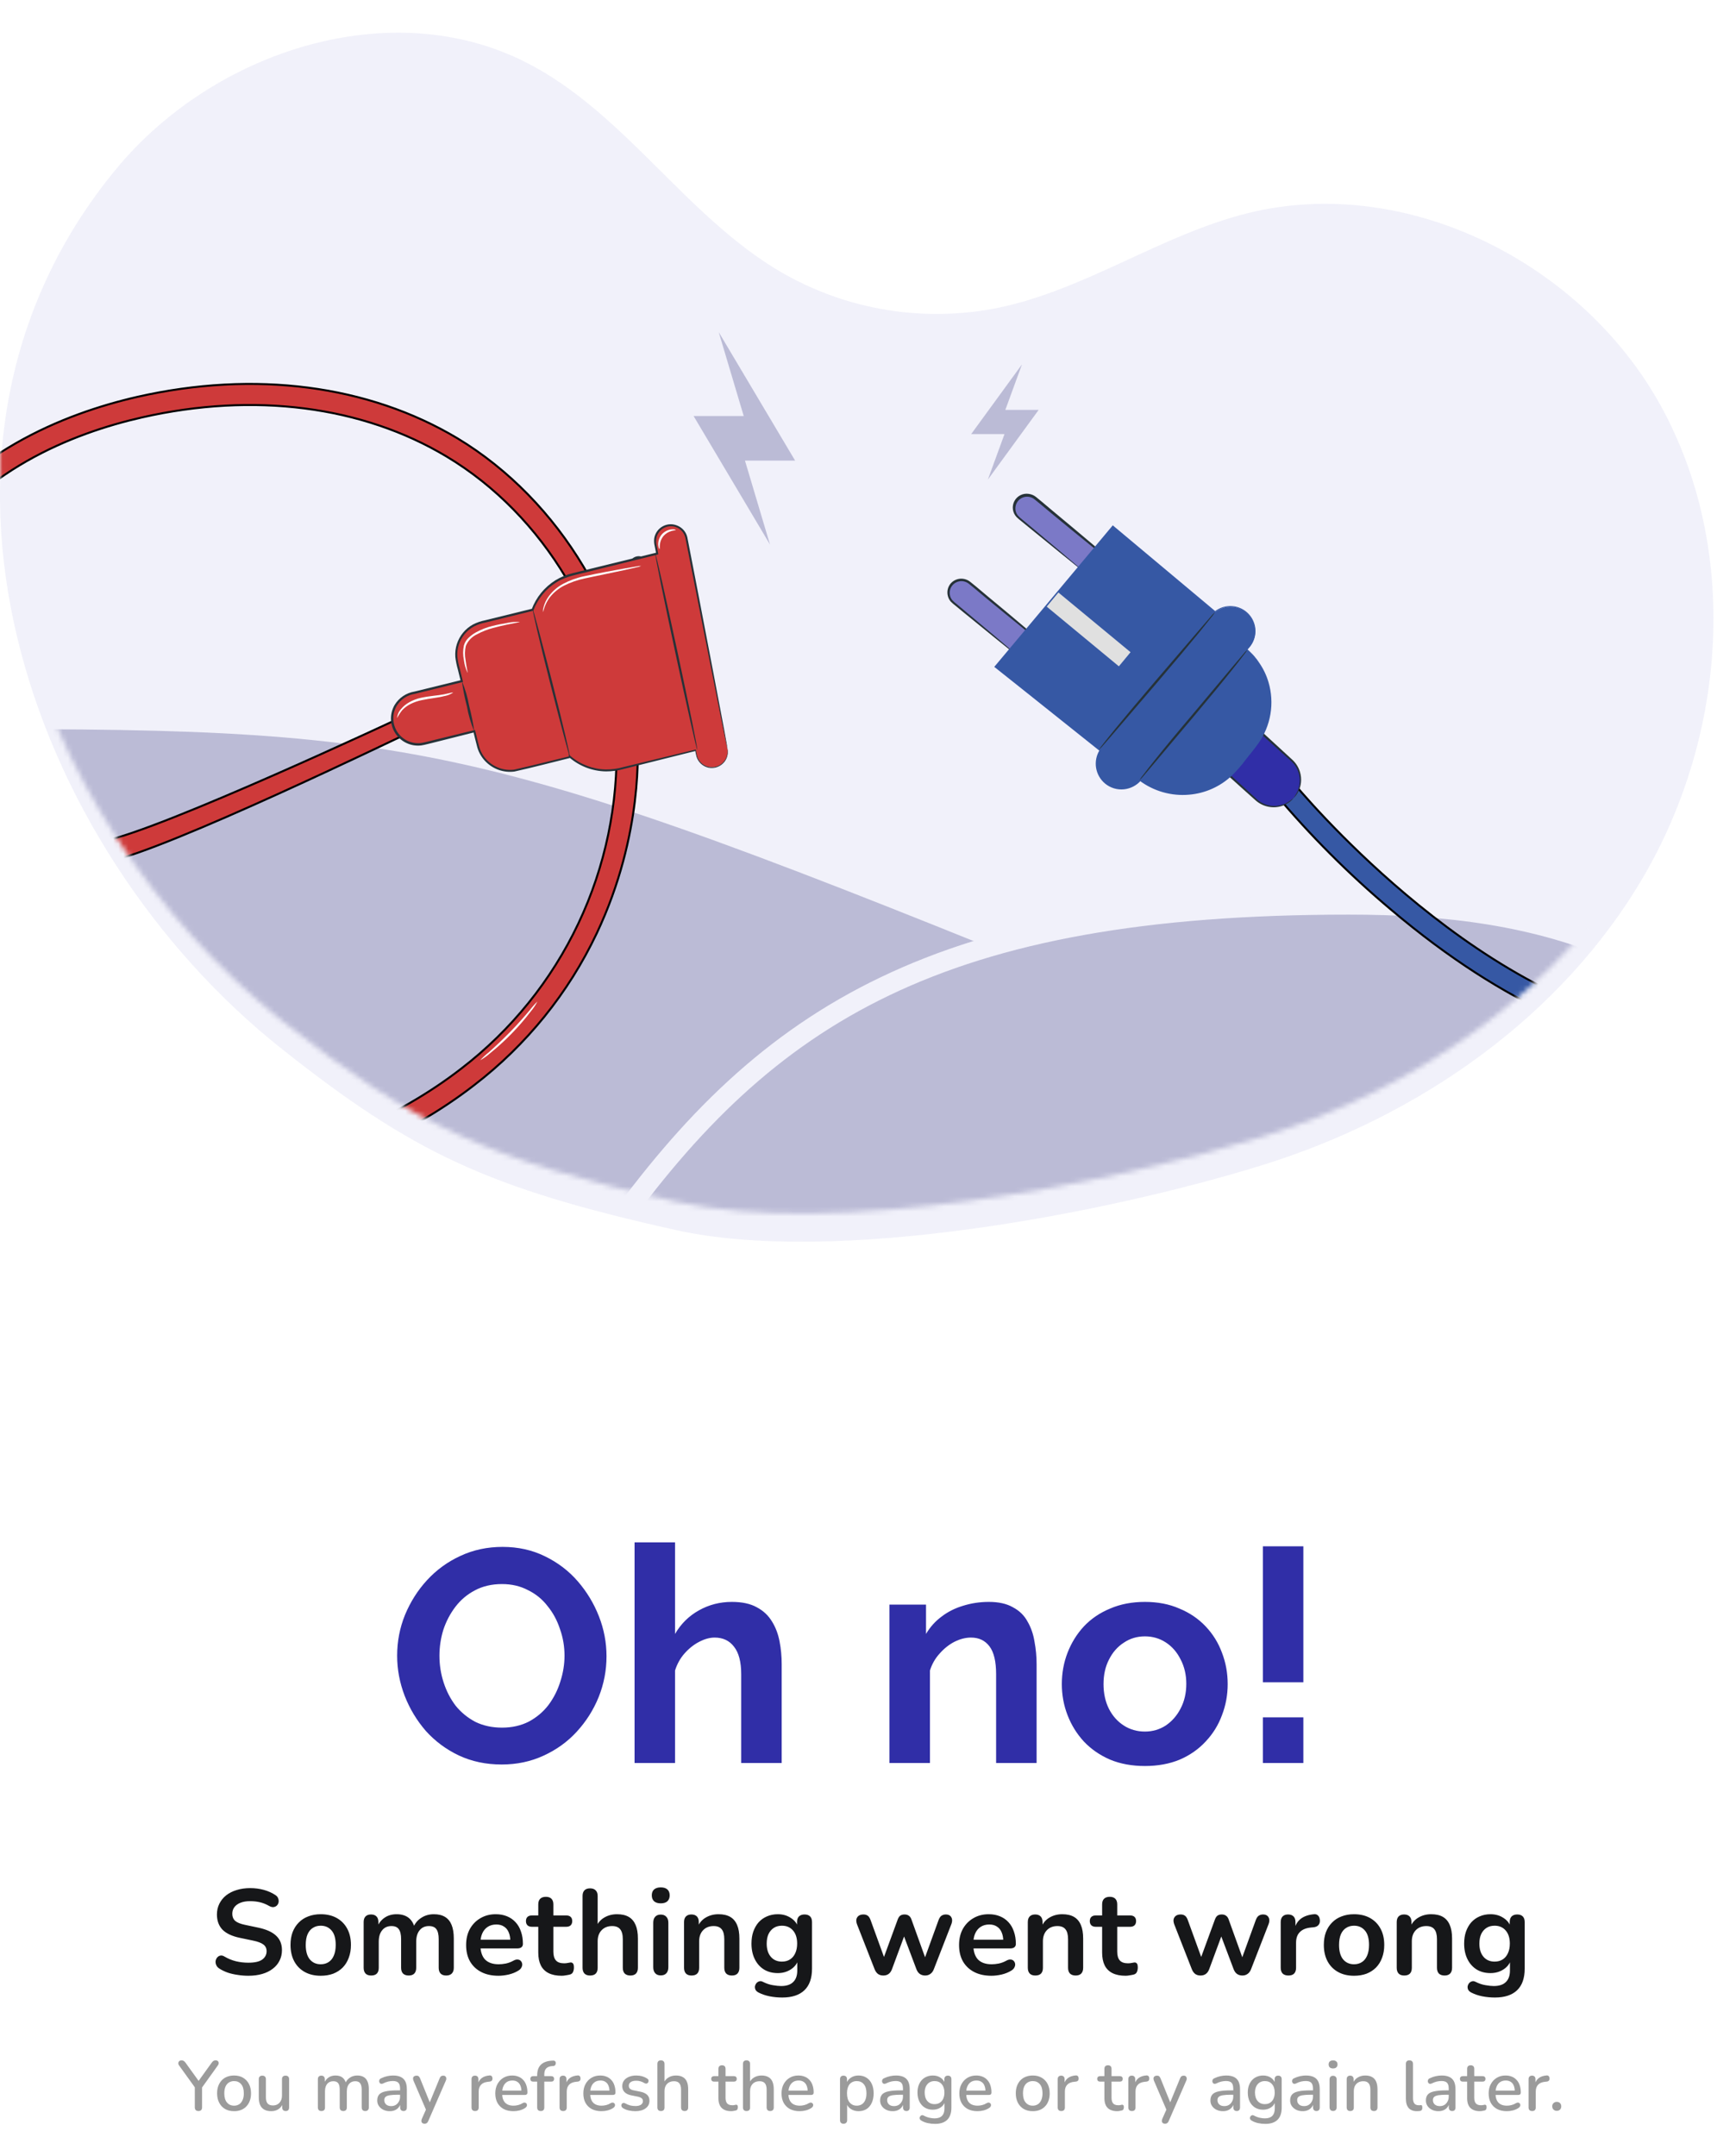 <svg width="341" height="428" viewBox="0 0 341 428" fill="none" xmlns="http://www.w3.org/2000/svg">
<path d="M49.325 392.24C48.62 392.24 47.916 392.184 47.212 392.072C46.508 391.976 45.844 391.824 45.221 391.616C44.596 391.392 44.036 391.12 43.541 390.8C43.252 390.608 43.053 390.376 42.941 390.104C42.828 389.832 42.788 389.568 42.821 389.312C42.868 389.04 42.972 388.808 43.133 388.616C43.309 388.408 43.525 388.28 43.781 388.232C44.036 388.184 44.316 388.256 44.62 388.448C45.325 388.864 46.069 389.168 46.852 389.36C47.636 389.552 48.461 389.648 49.325 389.648C50.589 389.648 51.508 389.44 52.084 389.024C52.66 388.592 52.949 388.04 52.949 387.368C52.949 386.808 52.74 386.368 52.325 386.048C51.925 385.728 51.228 385.464 50.236 385.256L47.596 384.704C46.077 384.384 44.941 383.848 44.188 383.096C43.453 382.328 43.084 381.32 43.084 380.072C43.084 379.288 43.245 378.576 43.565 377.936C43.885 377.296 44.333 376.744 44.908 376.28C45.501 375.816 46.197 375.464 46.996 375.224C47.812 374.968 48.709 374.84 49.684 374.84C50.645 374.84 51.556 374.96 52.42 375.2C53.285 375.44 54.06 375.792 54.748 376.256C55.005 376.432 55.172 376.648 55.252 376.904C55.349 377.16 55.373 377.416 55.325 377.672C55.276 377.912 55.164 378.12 54.989 378.296C54.812 378.472 54.589 378.576 54.316 378.608C54.06 378.64 53.764 378.56 53.428 378.368C52.837 378.032 52.236 377.792 51.629 377.648C51.02 377.504 50.364 377.432 49.66 377.432C48.925 377.432 48.292 377.536 47.764 377.744C47.236 377.952 46.828 378.248 46.541 378.632C46.269 379 46.133 379.44 46.133 379.952C46.133 380.528 46.325 380.992 46.709 381.344C47.093 381.68 47.748 381.944 48.676 382.136L51.292 382.688C52.877 383.024 54.053 383.552 54.821 384.272C55.605 384.992 55.996 385.952 55.996 387.152C55.996 387.92 55.837 388.616 55.517 389.24C55.212 389.864 54.764 390.4 54.172 390.848C53.596 391.296 52.901 391.64 52.084 391.88C51.269 392.12 50.349 392.24 49.325 392.24ZM63.697 392.24C62.481 392.24 61.425 391.992 60.529 391.496C59.633 391 58.937 390.296 58.441 389.384C57.945 388.456 57.697 387.368 57.697 386.12C57.697 385.176 57.833 384.336 58.105 383.6C58.393 382.848 58.801 382.208 59.329 381.68C59.857 381.136 60.489 380.728 61.225 380.456C61.961 380.168 62.785 380.024 63.697 380.024C64.913 380.024 65.969 380.272 66.865 380.768C67.761 381.264 68.457 381.968 68.953 382.88C69.449 383.792 69.697 384.872 69.697 386.12C69.697 387.064 69.553 387.912 69.265 388.664C68.993 389.416 68.593 390.064 68.065 390.608C67.537 391.136 66.905 391.544 66.169 391.832C65.433 392.104 64.609 392.24 63.697 392.24ZM63.697 389.96C64.289 389.96 64.809 389.816 65.257 389.528C65.705 389.24 66.049 388.816 66.289 388.256C66.545 387.68 66.673 386.968 66.673 386.12C66.673 384.84 66.401 383.888 65.857 383.264C65.313 382.624 64.593 382.304 63.697 382.304C63.105 382.304 62.585 382.448 62.137 382.736C61.689 383.008 61.337 383.432 61.081 384.008C60.841 384.568 60.721 385.272 60.721 386.12C60.721 387.384 60.993 388.344 61.537 389C62.081 389.64 62.801 389.96 63.697 389.96ZM73.709 392.192C73.229 392.192 72.861 392.064 72.605 391.808C72.349 391.536 72.221 391.152 72.221 390.656V381.584C72.221 381.088 72.349 380.712 72.605 380.456C72.861 380.2 73.221 380.072 73.685 380.072C74.149 380.072 74.509 380.2 74.765 380.456C75.021 380.712 75.149 381.088 75.149 381.584V383.336L74.885 382.616C75.205 381.816 75.701 381.184 76.373 380.72C77.045 380.256 77.845 380.024 78.773 380.024C79.717 380.024 80.493 380.248 81.101 380.696C81.709 381.144 82.133 381.832 82.373 382.76H82.037C82.357 381.912 82.885 381.248 83.621 380.768C84.357 380.272 85.205 380.024 86.165 380.024C87.061 380.024 87.797 380.2 88.373 380.552C88.965 380.904 89.405 381.44 89.693 382.16C89.981 382.864 90.125 383.76 90.125 384.848V390.656C90.125 391.152 89.989 391.536 89.717 391.808C89.461 392.064 89.093 392.192 88.613 392.192C88.133 392.192 87.765 392.064 87.509 391.808C87.253 391.536 87.125 391.152 87.125 390.656V384.968C87.125 384.072 86.973 383.416 86.669 383C86.381 382.584 85.885 382.376 85.181 382.376C84.397 382.376 83.781 382.656 83.333 383.216C82.885 383.76 82.661 384.52 82.661 385.496V390.656C82.661 391.152 82.533 391.536 82.277 391.808C82.021 392.064 81.653 392.192 81.173 392.192C80.693 392.192 80.317 392.064 80.045 391.808C79.789 391.536 79.661 391.152 79.661 390.656V384.968C79.661 384.072 79.509 383.416 79.205 383C78.917 382.584 78.429 382.376 77.741 382.376C76.957 382.376 76.341 382.656 75.893 383.216C75.445 383.76 75.221 384.52 75.221 385.496V390.656C75.221 391.68 74.717 392.192 73.709 392.192ZM99.004 392.24C97.676 392.24 96.532 391.992 95.572 391.496C94.612 391 93.868 390.296 93.34 389.384C92.828 388.472 92.572 387.392 92.572 386.144C92.572 384.928 92.82 383.864 93.316 382.952C93.828 382.04 94.524 381.328 95.404 380.816C96.3 380.288 97.316 380.024 98.452 380.024C99.284 380.024 100.028 380.16 100.684 380.432C101.356 380.704 101.924 381.096 102.388 381.608C102.868 382.12 103.228 382.744 103.468 383.48C103.724 384.2 103.852 385.016 103.852 385.928C103.852 386.216 103.748 386.44 103.54 386.6C103.348 386.744 103.068 386.816 102.7 386.816H94.996V385.088H101.74L101.356 385.448C101.356 384.712 101.244 384.096 101.02 383.6C100.812 383.104 100.5 382.728 100.084 382.472C99.684 382.2 99.18 382.064 98.572 382.064C97.9 382.064 97.324 382.224 96.844 382.544C96.38 382.848 96.02 383.288 95.764 383.864C95.524 384.424 95.404 385.096 95.404 385.88V386.048C95.404 387.36 95.708 388.344 96.316 389C96.94 389.64 97.852 389.96 99.052 389.96C99.468 389.96 99.932 389.912 100.444 389.816C100.972 389.704 101.468 389.52 101.932 389.264C102.268 389.072 102.564 388.992 102.82 389.024C103.076 389.04 103.276 389.128 103.42 389.288C103.58 389.448 103.676 389.648 103.708 389.888C103.74 390.112 103.692 390.344 103.564 390.584C103.452 390.824 103.252 391.032 102.964 391.208C102.404 391.56 101.756 391.824 101.02 392C100.3 392.16 99.628 392.24 99.004 392.24ZM111.557 392.24C110.517 392.24 109.645 392.064 108.941 391.712C108.253 391.36 107.741 390.848 107.405 390.176C107.069 389.488 106.901 388.64 106.901 387.632V382.52H105.653C105.269 382.52 104.973 382.424 104.765 382.232C104.557 382.024 104.453 381.744 104.453 381.392C104.453 381.024 104.557 380.744 104.765 380.552C104.973 380.36 105.269 380.264 105.653 380.264H106.901V378.08C106.901 377.584 107.029 377.208 107.285 376.952C107.557 376.696 107.933 376.568 108.413 376.568C108.893 376.568 109.261 376.696 109.517 376.952C109.773 377.208 109.901 377.584 109.901 378.08V380.264H112.445C112.829 380.264 113.125 380.36 113.333 380.552C113.541 380.744 113.645 381.024 113.645 381.392C113.645 381.744 113.541 382.024 113.333 382.232C113.125 382.424 112.829 382.52 112.445 382.52H109.901V387.464C109.901 388.232 110.069 388.808 110.405 389.192C110.741 389.576 111.285 389.768 112.037 389.768C112.309 389.768 112.549 389.744 112.757 389.696C112.965 389.648 113.149 389.616 113.309 389.6C113.501 389.584 113.661 389.648 113.789 389.792C113.917 389.92 113.981 390.192 113.981 390.608C113.981 390.928 113.925 391.216 113.813 391.472C113.717 391.712 113.533 391.88 113.261 391.976C113.053 392.04 112.781 392.096 112.445 392.144C112.109 392.208 111.813 392.24 111.557 392.24ZM117.185 392.192C116.705 392.192 116.337 392.064 116.081 391.808C115.825 391.536 115.697 391.152 115.697 390.656V376.4C115.697 375.904 115.825 375.528 116.081 375.272C116.337 375.016 116.705 374.888 117.185 374.888C117.665 374.888 118.033 375.016 118.289 375.272C118.561 375.528 118.697 375.904 118.697 376.4V382.616H118.361C118.713 381.768 119.257 381.128 119.993 380.696C120.745 380.248 121.593 380.024 122.537 380.024C123.481 380.024 124.257 380.2 124.865 380.552C125.473 380.904 125.929 381.44 126.233 382.16C126.537 382.864 126.689 383.76 126.689 384.848V390.656C126.689 391.152 126.561 391.536 126.305 391.808C126.049 392.064 125.681 392.192 125.201 392.192C124.721 392.192 124.345 392.064 124.073 391.808C123.817 391.536 123.689 391.152 123.689 390.656V384.992C123.689 384.08 123.513 383.416 123.161 383C122.825 382.584 122.297 382.376 121.577 382.376C120.697 382.376 119.993 382.656 119.465 383.216C118.953 383.76 118.697 384.488 118.697 385.4V390.656C118.697 391.68 118.193 392.192 117.185 392.192ZM131.224 392.168C130.744 392.168 130.376 392.024 130.12 391.736C129.864 391.448 129.736 391.048 129.736 390.536V381.728C129.736 381.2 129.864 380.8 130.12 380.528C130.376 380.24 130.744 380.096 131.224 380.096C131.704 380.096 132.072 380.24 132.328 380.528C132.6 380.8 132.736 381.2 132.736 381.728V390.536C132.736 391.048 132.608 391.448 132.352 391.736C132.096 392.024 131.72 392.168 131.224 392.168ZM131.224 377.864C130.664 377.864 130.224 377.728 129.904 377.456C129.6 377.168 129.448 376.776 129.448 376.28C129.448 375.768 129.6 375.376 129.904 375.104C130.224 374.832 130.664 374.696 131.224 374.696C131.8 374.696 132.24 374.832 132.544 375.104C132.848 375.376 133 375.768 133 376.28C133 376.776 132.848 377.168 132.544 377.456C132.24 377.728 131.8 377.864 131.224 377.864ZM137.341 392.192C136.861 392.192 136.493 392.064 136.237 391.808C135.981 391.536 135.853 391.152 135.853 390.656V381.584C135.853 381.088 135.981 380.712 136.237 380.456C136.493 380.2 136.853 380.072 137.317 380.072C137.781 380.072 138.141 380.2 138.397 380.456C138.653 380.712 138.781 381.088 138.781 381.584V383.216L138.517 382.616C138.869 381.768 139.413 381.128 140.149 380.696C140.901 380.248 141.749 380.024 142.693 380.024C143.637 380.024 144.413 380.2 145.021 380.552C145.629 380.904 146.085 381.44 146.389 382.16C146.693 382.864 146.845 383.76 146.845 384.848V390.656C146.845 391.152 146.717 391.536 146.461 391.808C146.205 392.064 145.837 392.192 145.357 392.192C144.877 392.192 144.501 392.064 144.229 391.808C143.973 391.536 143.845 391.152 143.845 390.656V384.992C143.845 384.08 143.669 383.416 143.317 383C142.981 382.584 142.453 382.376 141.733 382.376C140.853 382.376 140.149 382.656 139.621 383.216C139.109 383.76 138.853 384.488 138.853 385.4V390.656C138.853 391.68 138.349 392.192 137.341 392.192ZM155.364 396.56C154.5 396.56 153.66 396.48 152.844 396.32C152.044 396.16 151.316 395.912 150.66 395.576C150.356 395.416 150.148 395.224 150.036 395C149.94 394.776 149.908 394.544 149.94 394.304C149.988 394.08 150.084 393.88 150.228 393.704C150.388 393.528 150.58 393.408 150.804 393.344C151.028 393.28 151.26 393.312 151.5 393.44C152.204 393.792 152.868 394.016 153.492 394.112C154.132 394.224 154.676 394.28 155.124 394.28C156.196 394.28 156.996 394.016 157.524 393.488C158.068 392.976 158.34 392.208 158.34 391.184V389.024H158.556C158.316 389.84 157.812 390.496 157.044 390.992C156.292 391.472 155.436 391.712 154.476 391.712C153.42 391.712 152.5 391.472 151.716 390.992C150.932 390.496 150.324 389.808 149.892 388.928C149.46 388.048 149.244 387.024 149.244 385.856C149.244 384.976 149.364 384.184 149.604 383.48C149.86 382.76 150.212 382.144 150.66 381.632C151.124 381.12 151.676 380.728 152.316 380.456C152.972 380.168 153.692 380.024 154.476 380.024C155.468 380.024 156.332 380.272 157.068 380.768C157.82 381.248 158.308 381.888 158.532 382.688L158.292 383.288V381.584C158.292 381.088 158.42 380.712 158.676 380.456C158.948 380.2 159.316 380.072 159.78 380.072C160.26 380.072 160.628 380.2 160.884 380.456C161.14 380.712 161.268 381.088 161.268 381.584V390.824C161.268 392.728 160.764 394.16 159.756 395.12C158.748 396.08 157.284 396.56 155.364 396.56ZM155.292 389.432C155.916 389.432 156.452 389.288 156.9 389C157.348 388.712 157.692 388.304 157.932 387.776C158.188 387.232 158.316 386.592 158.316 385.856C158.316 384.752 158.044 383.888 157.5 383.264C156.956 382.624 156.22 382.304 155.292 382.304C154.668 382.304 154.132 382.448 153.684 382.736C153.236 383.024 152.884 383.432 152.628 383.96C152.388 384.488 152.268 385.12 152.268 385.856C152.268 386.96 152.54 387.832 153.084 388.472C153.628 389.112 154.364 389.432 155.292 389.432ZM175.428 392.192C175.028 392.192 174.684 392.096 174.396 391.904C174.108 391.696 173.876 391.376 173.7 390.944L170.22 382.064C170.076 381.68 170.028 381.344 170.076 381.056C170.14 380.752 170.292 380.512 170.532 380.336C170.772 380.16 171.092 380.072 171.492 380.072C171.844 380.072 172.132 380.16 172.356 380.336C172.58 380.496 172.772 380.808 172.932 381.272L175.836 389.264H175.284L178.284 381.08C178.412 380.728 178.58 380.472 178.788 380.312C179.012 380.152 179.3 380.072 179.652 380.072C180.004 380.072 180.292 380.16 180.516 380.336C180.74 380.496 180.908 380.744 181.02 381.08L183.972 389.264H183.468L186.396 381.2C186.556 380.768 186.756 380.472 186.996 380.312C187.252 380.152 187.532 380.072 187.836 380.072C188.22 380.072 188.516 380.168 188.724 380.36C188.932 380.552 189.052 380.8 189.084 381.104C189.116 381.392 189.06 381.712 188.916 382.064L185.46 390.944C185.3 391.36 185.068 391.672 184.764 391.88C184.476 392.088 184.132 392.192 183.732 392.192C183.332 392.192 182.98 392.088 182.676 391.88C182.388 391.672 182.164 391.36 182.004 390.944L178.86 382.616H180.228L177.156 390.92C176.996 391.352 176.772 391.672 176.484 391.88C176.196 392.088 175.844 392.192 175.428 392.192ZM196.903 392.24C195.575 392.24 194.431 391.992 193.471 391.496C192.511 391 191.767 390.296 191.239 389.384C190.727 388.472 190.471 387.392 190.471 386.144C190.471 384.928 190.719 383.864 191.215 382.952C191.727 382.04 192.423 381.328 193.303 380.816C194.199 380.288 195.215 380.024 196.351 380.024C197.183 380.024 197.927 380.16 198.583 380.432C199.255 380.704 199.823 381.096 200.287 381.608C200.767 382.12 201.127 382.744 201.367 383.48C201.623 384.2 201.751 385.016 201.751 385.928C201.751 386.216 201.647 386.44 201.439 386.6C201.247 386.744 200.967 386.816 200.599 386.816H192.895V385.088H199.639L199.255 385.448C199.255 384.712 199.143 384.096 198.919 383.6C198.711 383.104 198.399 382.728 197.983 382.472C197.583 382.2 197.079 382.064 196.471 382.064C195.799 382.064 195.223 382.224 194.743 382.544C194.279 382.848 193.919 383.288 193.663 383.864C193.423 384.424 193.303 385.096 193.303 385.88V386.048C193.303 387.36 193.607 388.344 194.215 389C194.839 389.64 195.751 389.96 196.951 389.96C197.367 389.96 197.831 389.912 198.343 389.816C198.871 389.704 199.367 389.52 199.831 389.264C200.167 389.072 200.463 388.992 200.719 389.024C200.975 389.04 201.175 389.128 201.319 389.288C201.479 389.448 201.575 389.648 201.607 389.888C201.639 390.112 201.591 390.344 201.463 390.584C201.351 390.824 201.151 391.032 200.863 391.208C200.303 391.56 199.655 391.824 198.919 392C198.199 392.16 197.527 392.24 196.903 392.24ZM205.614 392.192C205.134 392.192 204.766 392.064 204.51 391.808C204.254 391.536 204.126 391.152 204.126 390.656V381.584C204.126 381.088 204.254 380.712 204.51 380.456C204.766 380.2 205.126 380.072 205.59 380.072C206.054 380.072 206.414 380.2 206.67 380.456C206.926 380.712 207.054 381.088 207.054 381.584V383.216L206.79 382.616C207.142 381.768 207.686 381.128 208.422 380.696C209.174 380.248 210.022 380.024 210.966 380.024C211.91 380.024 212.686 380.2 213.294 380.552C213.902 380.904 214.358 381.44 214.662 382.16C214.966 382.864 215.118 383.76 215.118 384.848V390.656C215.118 391.152 214.99 391.536 214.734 391.808C214.478 392.064 214.11 392.192 213.63 392.192C213.15 392.192 212.774 392.064 212.502 391.808C212.246 391.536 212.118 391.152 212.118 390.656V384.992C212.118 384.08 211.942 383.416 211.59 383C211.254 382.584 210.726 382.376 210.006 382.376C209.126 382.376 208.422 382.656 207.894 383.216C207.382 383.76 207.126 384.488 207.126 385.4V390.656C207.126 391.68 206.622 392.192 205.614 392.192ZM223.541 392.24C222.501 392.24 221.629 392.064 220.925 391.712C220.237 391.36 219.725 390.848 219.389 390.176C219.053 389.488 218.885 388.64 218.885 387.632V382.52H217.637C217.253 382.52 216.957 382.424 216.749 382.232C216.541 382.024 216.437 381.744 216.437 381.392C216.437 381.024 216.541 380.744 216.749 380.552C216.957 380.36 217.253 380.264 217.637 380.264H218.885V378.08C218.885 377.584 219.013 377.208 219.269 376.952C219.541 376.696 219.917 376.568 220.397 376.568C220.877 376.568 221.245 376.696 221.501 376.952C221.757 377.208 221.885 377.584 221.885 378.08V380.264H224.429C224.813 380.264 225.109 380.36 225.317 380.552C225.525 380.744 225.629 381.024 225.629 381.392C225.629 381.744 225.525 382.024 225.317 382.232C225.109 382.424 224.813 382.52 224.429 382.52H221.885V387.464C221.885 388.232 222.053 388.808 222.389 389.192C222.725 389.576 223.269 389.768 224.021 389.768C224.293 389.768 224.533 389.744 224.741 389.696C224.949 389.648 225.133 389.616 225.293 389.6C225.485 389.584 225.645 389.648 225.773 389.792C225.901 389.92 225.965 390.192 225.965 390.608C225.965 390.928 225.909 391.216 225.797 391.472C225.701 391.712 225.517 391.88 225.245 391.976C225.037 392.04 224.765 392.096 224.429 392.144C224.093 392.208 223.797 392.24 223.541 392.24ZM238.428 392.192C238.028 392.192 237.684 392.096 237.396 391.904C237.108 391.696 236.876 391.376 236.7 390.944L233.22 382.064C233.076 381.68 233.028 381.344 233.076 381.056C233.14 380.752 233.292 380.512 233.532 380.336C233.772 380.16 234.092 380.072 234.492 380.072C234.844 380.072 235.132 380.16 235.356 380.336C235.58 380.496 235.772 380.808 235.932 381.272L238.836 389.264H238.284L241.284 381.08C241.412 380.728 241.58 380.472 241.788 380.312C242.012 380.152 242.3 380.072 242.652 380.072C243.004 380.072 243.292 380.16 243.516 380.336C243.74 380.496 243.908 380.744 244.02 381.08L246.972 389.264H246.468L249.396 381.2C249.556 380.768 249.756 380.472 249.996 380.312C250.252 380.152 250.532 380.072 250.836 380.072C251.22 380.072 251.516 380.168 251.724 380.36C251.932 380.552 252.052 380.8 252.084 381.104C252.116 381.392 252.06 381.712 251.916 382.064L248.46 390.944C248.3 391.36 248.068 391.672 247.764 391.88C247.476 392.088 247.132 392.192 246.732 392.192C246.332 392.192 245.98 392.088 245.676 391.88C245.388 391.672 245.164 391.36 245.004 390.944L241.86 382.616H243.228L240.156 390.92C239.996 391.352 239.772 391.672 239.484 391.88C239.196 392.088 238.844 392.192 238.428 392.192ZM255.889 392.192C255.393 392.192 255.009 392.064 254.737 391.808C254.481 391.536 254.353 391.152 254.353 390.656V381.584C254.353 381.088 254.481 380.712 254.737 380.456C254.993 380.2 255.353 380.072 255.817 380.072C256.281 380.072 256.641 380.2 256.897 380.456C257.153 380.712 257.281 381.088 257.281 381.584V383.096H257.041C257.265 382.136 257.705 381.408 258.361 380.912C259.017 380.416 259.889 380.12 260.977 380.024C261.313 379.992 261.577 380.08 261.769 380.288C261.977 380.48 262.097 380.784 262.129 381.2C262.161 381.6 262.065 381.928 261.841 382.184C261.633 382.424 261.313 382.568 260.881 382.616L260.353 382.664C259.377 382.76 258.641 383.064 258.145 383.576C257.649 384.072 257.401 384.776 257.401 385.688V390.656C257.401 391.152 257.273 391.536 257.017 391.808C256.761 392.064 256.385 392.192 255.889 392.192ZM268.916 392.24C267.7 392.24 266.644 391.992 265.748 391.496C264.852 391 264.156 390.296 263.66 389.384C263.164 388.456 262.916 387.368 262.916 386.12C262.916 385.176 263.052 384.336 263.324 383.6C263.612 382.848 264.02 382.208 264.548 381.68C265.076 381.136 265.708 380.728 266.444 380.456C267.18 380.168 268.004 380.024 268.916 380.024C270.132 380.024 271.188 380.272 272.084 380.768C272.98 381.264 273.676 381.968 274.172 382.88C274.668 383.792 274.916 384.872 274.916 386.12C274.916 387.064 274.772 387.912 274.484 388.664C274.212 389.416 273.812 390.064 273.284 390.608C272.756 391.136 272.124 391.544 271.388 391.832C270.652 392.104 269.828 392.24 268.916 392.24ZM268.916 389.96C269.508 389.96 270.028 389.816 270.476 389.528C270.924 389.24 271.268 388.816 271.508 388.256C271.764 387.68 271.892 386.968 271.892 386.12C271.892 384.84 271.62 383.888 271.076 383.264C270.532 382.624 269.812 382.304 268.916 382.304C268.324 382.304 267.804 382.448 267.356 382.736C266.908 383.008 266.556 383.432 266.3 384.008C266.06 384.568 265.94 385.272 265.94 386.12C265.94 387.384 266.212 388.344 266.756 389C267.3 389.64 268.02 389.96 268.916 389.96ZM278.88 392.192C278.4 392.192 278.032 392.064 277.776 391.808C277.52 391.536 277.392 391.152 277.392 390.656V381.584C277.392 381.088 277.52 380.712 277.776 380.456C278.032 380.2 278.392 380.072 278.856 380.072C279.32 380.072 279.68 380.2 279.936 380.456C280.192 380.712 280.32 381.088 280.32 381.584V383.216L280.056 382.616C280.408 381.768 280.952 381.128 281.688 380.696C282.44 380.248 283.288 380.024 284.232 380.024C285.176 380.024 285.952 380.2 286.56 380.552C287.168 380.904 287.624 381.44 287.928 382.16C288.232 382.864 288.384 383.76 288.384 384.848V390.656C288.384 391.152 288.256 391.536 288 391.808C287.744 392.064 287.376 392.192 286.896 392.192C286.416 392.192 286.04 392.064 285.768 391.808C285.512 391.536 285.384 391.152 285.384 390.656V384.992C285.384 384.08 285.208 383.416 284.856 383C284.52 382.584 283.992 382.376 283.272 382.376C282.392 382.376 281.688 382.656 281.16 383.216C280.648 383.76 280.392 384.488 280.392 385.4V390.656C280.392 391.68 279.888 392.192 278.88 392.192ZM296.903 396.56C296.039 396.56 295.199 396.48 294.383 396.32C293.583 396.16 292.855 395.912 292.199 395.576C291.895 395.416 291.687 395.224 291.575 395C291.479 394.776 291.447 394.544 291.479 394.304C291.527 394.08 291.623 393.88 291.767 393.704C291.927 393.528 292.119 393.408 292.343 393.344C292.567 393.28 292.799 393.312 293.039 393.44C293.743 393.792 294.407 394.016 295.031 394.112C295.671 394.224 296.215 394.28 296.663 394.28C297.735 394.28 298.535 394.016 299.063 393.488C299.607 392.976 299.879 392.208 299.879 391.184V389.024H300.095C299.855 389.84 299.351 390.496 298.583 390.992C297.831 391.472 296.975 391.712 296.015 391.712C294.959 391.712 294.039 391.472 293.255 390.992C292.471 390.496 291.863 389.808 291.431 388.928C290.999 388.048 290.783 387.024 290.783 385.856C290.783 384.976 290.903 384.184 291.143 383.48C291.399 382.76 291.751 382.144 292.199 381.632C292.663 381.12 293.215 380.728 293.855 380.456C294.511 380.168 295.231 380.024 296.015 380.024C297.007 380.024 297.871 380.272 298.607 380.768C299.359 381.248 299.847 381.888 300.071 382.688L299.831 383.288V381.584C299.831 381.088 299.959 380.712 300.215 380.456C300.487 380.2 300.855 380.072 301.319 380.072C301.799 380.072 302.167 380.2 302.423 380.456C302.679 380.712 302.807 381.088 302.807 381.584V390.824C302.807 392.728 302.303 394.16 301.295 395.12C300.287 396.08 298.823 396.56 296.903 396.56ZM296.831 389.432C297.455 389.432 297.991 389.288 298.439 389C298.887 388.712 299.231 388.304 299.471 387.776C299.727 387.232 299.855 386.592 299.855 385.856C299.855 384.752 299.583 383.888 299.039 383.264C298.495 382.624 297.759 382.304 296.831 382.304C296.207 382.304 295.671 382.448 295.223 382.736C294.775 383.024 294.423 383.432 294.167 383.96C293.927 384.488 293.807 385.12 293.807 385.856C293.807 386.96 294.079 387.832 294.623 388.472C295.167 389.112 295.903 389.432 296.831 389.432Z" fill="#161719"/>
<path d="M39.416 419.098C39.182 419.098 39.001 419.033 38.87 418.902C38.748 418.771 38.688 418.585 38.688 418.342V413.904L39.01 414.828L35.552 410.026C35.449 409.886 35.403 409.741 35.412 409.592C35.421 409.433 35.482 409.303 35.594 409.2C35.715 409.088 35.874 409.032 36.07 409.032C36.219 409.032 36.355 409.069 36.476 409.144C36.606 409.219 36.728 409.335 36.84 409.494L39.612 413.344H39.276L42.048 409.494C42.169 409.326 42.286 409.209 42.398 409.144C42.51 409.069 42.65 409.032 42.818 409.032C43.014 409.032 43.163 409.083 43.266 409.186C43.378 409.279 43.434 409.405 43.434 409.564C43.443 409.713 43.387 409.872 43.266 410.04L39.836 414.828L40.13 413.904V418.342C40.13 418.846 39.892 419.098 39.416 419.098ZM46.491 419.126C45.801 419.126 45.203 418.981 44.699 418.692C44.205 418.403 43.817 417.992 43.537 417.46C43.257 416.928 43.117 416.303 43.117 415.584C43.117 415.033 43.197 414.543 43.355 414.114C43.514 413.685 43.738 413.316 44.027 413.008C44.326 412.691 44.681 412.453 45.091 412.294C45.511 412.126 45.978 412.042 46.491 412.042C47.173 412.042 47.761 412.187 48.255 412.476C48.759 412.765 49.151 413.176 49.431 413.708C49.711 414.231 49.851 414.856 49.851 415.584C49.851 416.125 49.772 416.615 49.613 417.054C49.455 417.493 49.226 417.866 48.927 418.174C48.638 418.482 48.283 418.72 47.863 418.888C47.453 419.047 46.995 419.126 46.491 419.126ZM46.491 418.034C46.874 418.034 47.21 417.941 47.499 417.754C47.789 417.567 48.013 417.292 48.171 416.928C48.339 416.564 48.423 416.116 48.423 415.584C48.423 414.781 48.246 414.175 47.891 413.764C47.537 413.353 47.07 413.148 46.491 413.148C46.099 413.148 45.759 413.241 45.469 413.428C45.18 413.605 44.951 413.876 44.783 414.24C44.625 414.604 44.545 415.052 44.545 415.584C44.545 416.377 44.723 416.984 45.077 417.404C45.432 417.824 45.903 418.034 46.491 418.034ZM53.875 419.126C53.325 419.126 52.863 419.023 52.489 418.818C52.125 418.613 51.85 418.309 51.663 417.908C51.486 417.497 51.397 416.984 51.397 416.368V412.784C51.397 412.541 51.458 412.364 51.579 412.252C51.701 412.131 51.873 412.07 52.097 412.07C52.321 412.07 52.494 412.131 52.615 412.252C52.746 412.364 52.811 412.541 52.811 412.784V416.382C52.811 416.933 52.923 417.339 53.147 417.6C53.371 417.861 53.726 417.992 54.211 417.992C54.743 417.992 55.173 417.815 55.499 417.46C55.835 417.096 56.003 416.62 56.003 416.032V412.784C56.003 412.541 56.064 412.364 56.185 412.252C56.307 412.131 56.484 412.07 56.717 412.07C56.941 412.07 57.114 412.131 57.235 412.252C57.357 412.364 57.417 412.541 57.417 412.784V418.384C57.417 418.86 57.189 419.098 56.731 419.098C56.517 419.098 56.349 419.037 56.227 418.916C56.106 418.785 56.045 418.608 56.045 418.384V417.194L56.227 417.502C56.041 418.025 55.742 418.426 55.331 418.706C54.921 418.986 54.435 419.126 53.875 419.126ZM63.829 419.098C63.605 419.098 63.433 419.037 63.311 418.916C63.19 418.785 63.129 418.608 63.129 418.384V412.784C63.129 412.551 63.19 412.373 63.311 412.252C63.433 412.131 63.601 412.07 63.815 412.07C64.039 412.07 64.207 412.131 64.319 412.252C64.441 412.373 64.501 412.551 64.501 412.784V413.932L64.347 413.624C64.534 413.129 64.823 412.742 65.215 412.462C65.607 412.182 66.079 412.042 66.629 412.042C67.199 412.042 67.661 412.177 68.015 412.448C68.37 412.719 68.613 413.134 68.743 413.694H68.547C68.725 413.181 69.028 412.779 69.457 412.49C69.887 412.191 70.386 412.042 70.955 412.042C71.478 412.042 71.907 412.145 72.243 412.35C72.579 412.546 72.831 412.849 72.999 413.26C73.167 413.661 73.251 414.17 73.251 414.786V418.384C73.251 418.608 73.186 418.785 73.055 418.916C72.934 419.037 72.761 419.098 72.537 419.098C72.313 419.098 72.141 419.037 72.019 418.916C71.898 418.785 71.837 418.608 71.837 418.384V414.856C71.837 414.277 71.735 413.853 71.529 413.582C71.333 413.311 71.007 413.176 70.549 413.176C70.036 413.176 69.63 413.353 69.331 413.708C69.033 414.063 68.883 414.553 68.883 415.178V418.384C68.883 418.608 68.823 418.785 68.701 418.916C68.58 419.037 68.407 419.098 68.183 419.098C67.959 419.098 67.782 419.037 67.651 418.916C67.53 418.785 67.469 418.608 67.469 418.384V414.856C67.469 414.277 67.371 413.853 67.175 413.582C66.979 413.311 66.653 413.176 66.195 413.176C65.682 413.176 65.276 413.353 64.977 413.708C64.688 414.063 64.543 414.553 64.543 415.178V418.384C64.543 418.86 64.305 419.098 63.829 419.098ZM77.412 419.126C76.936 419.126 76.507 419.033 76.124 418.846C75.751 418.659 75.457 418.407 75.242 418.09C75.028 417.773 74.92 417.413 74.92 417.012C74.92 416.508 75.046 416.111 75.298 415.822C75.56 415.523 75.984 415.313 76.572 415.192C77.17 415.061 77.972 414.996 78.98 414.996H79.638V415.864H78.994C78.322 415.864 77.79 415.897 77.398 415.962C77.006 416.027 76.726 416.139 76.558 416.298C76.4 416.447 76.32 416.657 76.32 416.928C76.32 417.283 76.442 417.572 76.684 417.796C76.927 418.011 77.263 418.118 77.692 418.118C78.038 418.118 78.341 418.039 78.602 417.88C78.864 417.712 79.069 417.488 79.218 417.208C79.377 416.928 79.456 416.606 79.456 416.242V414.632C79.456 414.1 79.344 413.717 79.12 413.484C78.896 413.251 78.528 413.134 78.014 413.134C77.716 413.134 77.403 413.171 77.076 413.246C76.759 413.321 76.428 413.447 76.082 413.624C75.924 413.699 75.788 413.722 75.676 413.694C75.564 413.666 75.476 413.605 75.41 413.512C75.345 413.409 75.308 413.302 75.298 413.19C75.298 413.069 75.326 412.952 75.382 412.84C75.448 412.728 75.555 412.644 75.704 412.588C76.115 412.392 76.521 412.252 76.922 412.168C77.324 412.084 77.702 412.042 78.056 412.042C78.682 412.042 79.195 412.14 79.596 412.336C80.007 412.532 80.31 412.831 80.506 413.232C80.702 413.633 80.8 414.151 80.8 414.786V418.384C80.8 418.608 80.744 418.785 80.632 418.916C80.52 419.037 80.357 419.098 80.142 419.098C79.937 419.098 79.774 419.037 79.652 418.916C79.531 418.785 79.47 418.608 79.47 418.384V417.474H79.596C79.522 417.819 79.382 418.118 79.176 418.37C78.98 418.613 78.733 418.799 78.434 418.93C78.136 419.061 77.795 419.126 77.412 419.126ZM84.29 421.618C84.121 421.618 83.981 421.571 83.87 421.478C83.767 421.394 83.706 421.277 83.688 421.128C83.678 420.988 83.706 420.834 83.772 420.666L84.724 418.524V419.126L82.106 413.036C82.04 412.868 82.017 412.709 82.035 412.56C82.054 412.411 82.124 412.294 82.246 412.21C82.367 412.117 82.53 412.07 82.736 412.07C82.913 412.07 83.053 412.112 83.156 412.196C83.258 412.28 83.352 412.425 83.436 412.63L85.549 417.852H85.157L87.299 412.63C87.383 412.415 87.481 412.271 87.594 412.196C87.706 412.112 87.859 412.07 88.055 412.07C88.224 412.07 88.354 412.117 88.448 412.21C88.55 412.294 88.611 412.411 88.629 412.56C88.657 412.7 88.634 412.854 88.559 413.022L85.059 421.072C84.966 421.287 84.859 421.431 84.737 421.506C84.626 421.581 84.476 421.618 84.29 421.618ZM94.358 419.098C94.125 419.098 93.948 419.037 93.826 418.916C93.705 418.785 93.644 418.608 93.644 418.384V412.784C93.644 412.551 93.705 412.373 93.826 412.252C93.948 412.131 94.116 412.07 94.33 412.07C94.554 412.07 94.722 412.131 94.834 412.252C94.956 412.373 95.016 412.551 95.016 412.784V413.806H94.876C95.026 413.246 95.301 412.821 95.702 412.532C96.104 412.243 96.617 412.075 97.242 412.028C97.41 412.019 97.541 412.061 97.634 412.154C97.737 412.247 97.793 412.392 97.802 412.588C97.821 412.784 97.779 412.943 97.676 413.064C97.574 413.176 97.415 413.241 97.2 413.26L96.934 413.288C96.328 413.344 95.866 413.535 95.548 413.862C95.231 414.189 95.072 414.637 95.072 415.206V418.384C95.072 418.608 95.012 418.785 94.89 418.916C94.778 419.037 94.601 419.098 94.358 419.098ZM101.977 419.126C101.231 419.126 100.587 418.986 100.045 418.706C99.513 418.417 99.098 418.011 98.799 417.488C98.51 416.956 98.365 416.326 98.365 415.598C98.365 414.889 98.51 414.268 98.799 413.736C99.089 413.204 99.485 412.789 99.989 412.49C100.493 412.191 101.067 412.042 101.711 412.042C102.187 412.042 102.612 412.121 102.985 412.28C103.359 412.429 103.676 412.653 103.937 412.952C104.208 413.241 104.409 413.596 104.539 414.016C104.679 414.436 104.749 414.907 104.749 415.43C104.749 415.589 104.703 415.71 104.609 415.794C104.516 415.869 104.376 415.906 104.189 415.906H99.485V415.038H103.797L103.559 415.234C103.559 414.767 103.489 414.371 103.349 414.044C103.219 413.717 103.018 413.47 102.747 413.302C102.486 413.125 102.159 413.036 101.767 413.036C101.329 413.036 100.955 413.139 100.647 413.344C100.349 413.549 100.12 413.834 99.961 414.198C99.803 414.562 99.723 414.987 99.723 415.472V415.556C99.723 416.377 99.915 416.998 100.297 417.418C100.689 417.829 101.254 418.034 101.991 418.034C102.271 418.034 102.565 417.997 102.873 417.922C103.191 417.847 103.489 417.721 103.769 417.544C103.928 417.451 104.068 417.409 104.189 417.418C104.32 417.427 104.423 417.469 104.497 417.544C104.581 417.619 104.633 417.712 104.651 417.824C104.67 417.936 104.651 418.053 104.595 418.174C104.539 418.286 104.441 418.389 104.301 418.482C103.984 418.697 103.615 418.86 103.195 418.972C102.775 419.075 102.369 419.126 101.977 419.126ZM107.397 419.098C107.173 419.098 106.996 419.037 106.865 418.916C106.744 418.785 106.683 418.608 106.683 418.384V413.26H105.899C105.722 413.26 105.582 413.213 105.479 413.12C105.377 413.017 105.325 412.882 105.325 412.714C105.325 412.537 105.377 412.401 105.479 412.308C105.582 412.215 105.722 412.168 105.899 412.168H107.089L106.683 412.546V412.042C106.683 411.118 106.912 410.423 107.369 409.956C107.827 409.48 108.494 409.2 109.371 409.116L109.805 409.088C109.964 409.069 110.09 409.093 110.183 409.158C110.277 409.223 110.337 409.307 110.365 409.41C110.393 409.513 110.393 409.62 110.365 409.732C110.347 409.835 110.3 409.928 110.225 410.012C110.151 410.096 110.057 410.143 109.945 410.152L109.679 410.166C109.129 410.213 108.727 410.371 108.475 410.642C108.223 410.903 108.097 411.305 108.097 411.846V412.392L107.901 412.168H109.455C109.651 412.168 109.796 412.215 109.889 412.308C109.992 412.401 110.043 412.537 110.043 412.714C110.043 412.882 109.992 413.017 109.889 413.12C109.796 413.213 109.651 413.26 109.455 413.26H108.097V418.384C108.097 418.86 107.864 419.098 107.397 419.098ZM111.845 419.098C111.611 419.098 111.434 419.037 111.313 418.916C111.191 418.785 111.131 418.608 111.131 418.384V412.784C111.131 412.551 111.191 412.373 111.313 412.252C111.434 412.131 111.602 412.07 111.817 412.07C112.041 412.07 112.209 412.131 112.321 412.252C112.442 412.373 112.503 412.551 112.503 412.784V413.806H112.363C112.512 413.246 112.787 412.821 113.189 412.532C113.59 412.243 114.103 412.075 114.729 412.028C114.897 412.019 115.027 412.061 115.121 412.154C115.223 412.247 115.279 412.392 115.289 412.588C115.307 412.784 115.265 412.943 115.163 413.064C115.06 413.176 114.901 413.241 114.687 413.26L114.421 413.288C113.814 413.344 113.352 413.535 113.035 413.862C112.717 414.189 112.559 414.637 112.559 415.206V418.384C112.559 418.608 112.498 418.785 112.377 418.916C112.265 419.037 112.087 419.098 111.845 419.098ZM119.464 419.126C118.717 419.126 118.073 418.986 117.532 418.706C117 418.417 116.584 418.011 116.286 417.488C115.996 416.956 115.852 416.326 115.852 415.598C115.852 414.889 115.996 414.268 116.286 413.736C116.575 413.204 116.972 412.789 117.476 412.49C117.98 412.191 118.554 412.042 119.198 412.042C119.674 412.042 120.098 412.121 120.472 412.28C120.845 412.429 121.162 412.653 121.424 412.952C121.694 413.241 121.895 413.596 122.026 414.016C122.166 414.436 122.236 414.907 122.236 415.43C122.236 415.589 122.189 415.71 122.096 415.794C122.002 415.869 121.862 415.906 121.676 415.906H116.972V415.038H121.284L121.046 415.234C121.046 414.767 120.976 414.371 120.836 414.044C120.705 413.717 120.504 413.47 120.234 413.302C119.972 413.125 119.646 413.036 119.254 413.036C118.815 413.036 118.442 413.139 118.134 413.344C117.835 413.549 117.606 413.834 117.448 414.198C117.289 414.562 117.21 414.987 117.21 415.472V415.556C117.21 416.377 117.401 416.998 117.784 417.418C118.176 417.829 118.74 418.034 119.478 418.034C119.758 418.034 120.052 417.997 120.36 417.922C120.677 417.847 120.976 417.721 121.256 417.544C121.414 417.451 121.554 417.409 121.676 417.418C121.806 417.427 121.909 417.469 121.984 417.544C122.068 417.619 122.119 417.712 122.138 417.824C122.156 417.936 122.138 418.053 122.082 418.174C122.026 418.286 121.928 418.389 121.788 418.482C121.47 418.697 121.102 418.86 120.682 418.972C120.262 419.075 119.856 419.126 119.464 419.126ZM126.171 419.126C125.761 419.126 125.336 419.079 124.897 418.986C124.468 418.893 124.071 418.734 123.707 418.51C123.586 418.426 123.502 418.333 123.455 418.23C123.409 418.127 123.39 418.025 123.399 417.922C123.418 417.81 123.46 417.717 123.525 417.642C123.6 417.558 123.689 417.507 123.791 417.488C123.903 417.469 124.02 417.493 124.141 417.558C124.505 417.763 124.855 417.908 125.191 417.992C125.527 418.067 125.859 418.104 126.185 418.104C126.68 418.104 127.053 418.015 127.305 417.838C127.557 417.661 127.683 417.423 127.683 417.124C127.683 416.881 127.599 416.695 127.431 416.564C127.263 416.424 127.011 416.317 126.675 416.242L125.345 415.976C124.767 415.855 124.328 415.64 124.029 415.332C123.731 415.024 123.581 414.632 123.581 414.156C123.581 413.727 123.698 413.353 123.931 413.036C124.165 412.719 124.491 412.476 124.911 412.308C125.331 412.131 125.817 412.042 126.367 412.042C126.778 412.042 127.165 412.093 127.529 412.196C127.893 412.299 128.229 412.453 128.537 412.658C128.659 412.723 128.738 412.812 128.775 412.924C128.813 413.027 128.817 413.129 128.789 413.232C128.771 413.335 128.724 413.428 128.649 413.512C128.575 413.587 128.481 413.633 128.369 413.652C128.267 413.661 128.15 413.633 128.019 413.568C127.739 413.391 127.459 413.265 127.179 413.19C126.909 413.115 126.638 413.078 126.367 413.078C125.873 413.078 125.499 413.171 125.247 413.358C125.005 413.535 124.883 413.778 124.883 414.086C124.883 414.319 124.958 414.511 125.107 414.66C125.257 414.809 125.49 414.917 125.807 414.982L127.137 415.248C127.744 415.369 128.201 415.575 128.509 415.864C128.827 416.153 128.985 416.545 128.985 417.04C128.985 417.684 128.729 418.193 128.215 418.566C127.702 418.939 127.021 419.126 126.171 419.126ZM131.258 419.098C131.034 419.098 130.862 419.037 130.74 418.916C130.619 418.785 130.558 418.608 130.558 418.384V409.746C130.558 409.513 130.619 409.335 130.74 409.214C130.862 409.093 131.034 409.032 131.258 409.032C131.482 409.032 131.655 409.093 131.776 409.214C131.907 409.335 131.972 409.513 131.972 409.746V413.624H131.776C131.982 413.101 132.304 412.709 132.742 412.448C133.181 412.177 133.685 412.042 134.254 412.042C134.796 412.042 135.244 412.145 135.598 412.35C135.962 412.546 136.233 412.849 136.41 413.26C136.588 413.661 136.676 414.17 136.676 414.786V418.384C136.676 418.608 136.616 418.785 136.494 418.916C136.373 419.037 136.2 419.098 135.976 419.098C135.743 419.098 135.566 419.037 135.444 418.916C135.323 418.785 135.262 418.608 135.262 418.384V414.87C135.262 414.282 135.146 413.853 134.912 413.582C134.688 413.311 134.334 413.176 133.848 413.176C133.279 413.176 132.822 413.353 132.476 413.708C132.14 414.063 131.972 414.539 131.972 415.136V418.384C131.972 418.86 131.734 419.098 131.258 419.098ZM145.228 419.126C144.668 419.126 144.197 419.028 143.814 418.832C143.432 418.636 143.147 418.347 142.96 417.964C142.774 417.581 142.68 417.115 142.68 416.564V413.26H141.84C141.654 413.26 141.509 413.213 141.406 413.12C141.304 413.017 141.252 412.882 141.252 412.714C141.252 412.537 141.304 412.401 141.406 412.308C141.509 412.215 141.654 412.168 141.84 412.168H142.68V410.726C142.68 410.493 142.741 410.315 142.862 410.194C142.993 410.073 143.17 410.012 143.394 410.012C143.618 410.012 143.791 410.073 143.912 410.194C144.034 410.315 144.094 410.493 144.094 410.726V412.168H145.732C145.919 412.168 146.064 412.215 146.166 412.308C146.269 412.401 146.32 412.537 146.32 412.714C146.32 412.882 146.269 413.017 146.166 413.12C146.064 413.213 145.919 413.26 145.732 413.26H144.094V416.452C144.094 416.947 144.197 417.32 144.402 417.572C144.617 417.824 144.962 417.95 145.438 417.95C145.606 417.95 145.751 417.936 145.872 417.908C146.003 417.871 146.11 417.847 146.194 417.838C146.297 417.838 146.381 417.875 146.446 417.95C146.512 418.015 146.544 418.146 146.544 418.342C146.544 418.482 146.516 418.613 146.46 418.734C146.414 418.855 146.325 418.935 146.194 418.972C146.082 419.009 145.928 419.042 145.732 419.07C145.546 419.107 145.378 419.126 145.228 419.126ZM148.253 419.098C148.029 419.098 147.856 419.037 147.735 418.916C147.613 418.785 147.553 418.608 147.553 418.384V409.746C147.553 409.513 147.613 409.335 147.735 409.214C147.856 409.093 148.029 409.032 148.253 409.032C148.477 409.032 148.649 409.093 148.771 409.214C148.901 409.335 148.967 409.513 148.967 409.746V413.624H148.771C148.976 413.101 149.298 412.709 149.737 412.448C150.175 412.177 150.679 412.042 151.249 412.042C151.79 412.042 152.238 412.145 152.593 412.35C152.957 412.546 153.227 412.849 153.405 413.26C153.582 413.661 153.671 414.17 153.671 414.786V418.384C153.671 418.608 153.61 418.785 153.489 418.916C153.367 419.037 153.195 419.098 152.971 419.098C152.737 419.098 152.56 419.037 152.439 418.916C152.317 418.785 152.257 418.608 152.257 418.384V414.87C152.257 414.282 152.14 413.853 151.907 413.582C151.683 413.311 151.328 413.176 150.843 413.176C150.273 413.176 149.816 413.353 149.471 413.708C149.135 414.063 148.967 414.539 148.967 415.136V418.384C148.967 418.86 148.729 419.098 148.253 419.098ZM158.825 419.126C158.078 419.126 157.434 418.986 156.893 418.706C156.361 418.417 155.946 418.011 155.647 417.488C155.358 416.956 155.213 416.326 155.213 415.598C155.213 414.889 155.358 414.268 155.647 413.736C155.936 413.204 156.333 412.789 156.837 412.49C157.341 412.191 157.915 412.042 158.559 412.042C159.035 412.042 159.46 412.121 159.833 412.28C160.206 412.429 160.524 412.653 160.785 412.952C161.056 413.241 161.256 413.596 161.387 414.016C161.527 414.436 161.597 414.907 161.597 415.43C161.597 415.589 161.55 415.71 161.457 415.794C161.364 415.869 161.224 415.906 161.037 415.906H156.333V415.038H160.645L160.407 415.234C160.407 414.767 160.337 414.371 160.197 414.044C160.066 413.717 159.866 413.47 159.595 413.302C159.334 413.125 159.007 413.036 158.615 413.036C158.176 413.036 157.803 413.139 157.495 413.344C157.196 413.549 156.968 413.834 156.809 414.198C156.65 414.562 156.571 414.987 156.571 415.472V415.556C156.571 416.377 156.762 416.998 157.145 417.418C157.537 417.829 158.102 418.034 158.839 418.034C159.119 418.034 159.413 417.997 159.721 417.922C160.038 417.847 160.337 417.721 160.617 417.544C160.776 417.451 160.916 417.409 161.037 417.418C161.168 417.427 161.27 417.469 161.345 417.544C161.429 417.619 161.48 417.712 161.499 417.824C161.518 417.936 161.499 418.053 161.443 418.174C161.387 418.286 161.289 418.389 161.149 418.482C160.832 418.697 160.463 418.86 160.043 418.972C159.623 419.075 159.217 419.126 158.825 419.126ZM167.53 421.618C167.306 421.618 167.133 421.557 167.012 421.436C166.891 421.315 166.83 421.137 166.83 420.904V412.784C166.83 412.551 166.891 412.373 167.012 412.252C167.133 412.131 167.301 412.07 167.516 412.07C167.74 412.07 167.913 412.131 168.034 412.252C168.155 412.373 168.216 412.551 168.216 412.784V414.002L168.062 413.708C168.211 413.204 168.505 412.803 168.944 412.504C169.383 412.196 169.901 412.042 170.498 412.042C171.105 412.042 171.632 412.187 172.08 412.476C172.537 412.765 172.887 413.171 173.13 413.694C173.382 414.217 173.508 414.847 173.508 415.584C173.508 416.303 173.382 416.933 173.13 417.474C172.887 418.006 172.542 418.417 172.094 418.706C171.646 418.986 171.114 419.126 170.498 419.126C169.91 419.126 169.397 418.977 168.958 418.678C168.519 418.379 168.225 417.983 168.076 417.488H168.244V420.904C168.244 421.137 168.179 421.315 168.048 421.436C167.927 421.557 167.754 421.618 167.53 421.618ZM170.148 418.034C170.54 418.034 170.881 417.941 171.17 417.754C171.459 417.567 171.683 417.292 171.842 416.928C172.001 416.564 172.08 416.116 172.08 415.584C172.08 414.781 171.903 414.175 171.548 413.764C171.203 413.353 170.736 413.148 170.148 413.148C169.765 413.148 169.425 413.241 169.126 413.428C168.837 413.605 168.613 413.876 168.454 414.24C168.295 414.604 168.216 415.052 168.216 415.584C168.216 416.377 168.393 416.984 168.748 417.404C169.103 417.824 169.569 418.034 170.148 418.034ZM177.285 419.126C176.809 419.126 176.38 419.033 175.997 418.846C175.624 418.659 175.33 418.407 175.115 418.09C174.901 417.773 174.793 417.413 174.793 417.012C174.793 416.508 174.919 416.111 175.171 415.822C175.433 415.523 175.857 415.313 176.445 415.192C177.043 415.061 177.845 414.996 178.853 414.996H179.511V415.864H178.867C178.195 415.864 177.663 415.897 177.271 415.962C176.879 416.027 176.599 416.139 176.431 416.298C176.273 416.447 176.193 416.657 176.193 416.928C176.193 417.283 176.315 417.572 176.557 417.796C176.8 418.011 177.136 418.118 177.565 418.118C177.911 418.118 178.214 418.039 178.475 417.88C178.737 417.712 178.942 417.488 179.091 417.208C179.25 416.928 179.329 416.606 179.329 416.242V414.632C179.329 414.1 179.217 413.717 178.993 413.484C178.769 413.251 178.401 413.134 177.887 413.134C177.589 413.134 177.276 413.171 176.949 413.246C176.632 413.321 176.301 413.447 175.955 413.624C175.797 413.699 175.661 413.722 175.549 413.694C175.437 413.666 175.349 413.605 175.283 413.512C175.218 413.409 175.181 413.302 175.171 413.19C175.171 413.069 175.199 412.952 175.255 412.84C175.321 412.728 175.428 412.644 175.577 412.588C175.988 412.392 176.394 412.252 176.795 412.168C177.197 412.084 177.575 412.042 177.929 412.042C178.555 412.042 179.068 412.14 179.469 412.336C179.88 412.532 180.183 412.831 180.379 413.232C180.575 413.633 180.673 414.151 180.673 414.786V418.384C180.673 418.608 180.617 418.785 180.505 418.916C180.393 419.037 180.23 419.098 180.015 419.098C179.81 419.098 179.647 419.037 179.525 418.916C179.404 418.785 179.343 418.608 179.343 418.384V417.474H179.469C179.395 417.819 179.255 418.118 179.049 418.37C178.853 418.613 178.606 418.799 178.307 418.93C178.009 419.061 177.668 419.126 177.285 419.126ZM185.715 421.646C185.211 421.646 184.721 421.595 184.245 421.492C183.778 421.389 183.354 421.221 182.971 420.988C182.831 420.913 182.738 420.82 182.691 420.708C182.644 420.605 182.63 420.498 182.649 420.386C182.677 420.274 182.728 420.176 182.803 420.092C182.878 420.008 182.966 419.952 183.069 419.924C183.181 419.896 183.298 419.915 183.419 419.98C183.83 420.204 184.217 420.353 184.581 420.428C184.954 420.512 185.3 420.554 185.617 420.554C186.27 420.554 186.76 420.386 187.087 420.05C187.414 419.723 187.577 419.238 187.577 418.594V417.166H187.703C187.563 417.679 187.269 418.085 186.821 418.384C186.373 418.683 185.855 418.832 185.267 418.832C184.651 418.832 184.114 418.692 183.657 418.412C183.2 418.123 182.845 417.726 182.593 417.222C182.341 416.709 182.215 416.111 182.215 415.43C182.215 414.917 182.285 414.455 182.425 414.044C182.574 413.633 182.78 413.279 183.041 412.98C183.312 412.681 183.634 412.453 184.007 412.294C184.39 412.126 184.81 412.042 185.267 412.042C185.864 412.042 186.382 412.191 186.821 412.49C187.269 412.789 187.558 413.195 187.689 413.708L187.549 413.946V412.784C187.549 412.551 187.61 412.373 187.731 412.252C187.862 412.131 188.034 412.07 188.249 412.07C188.473 412.07 188.646 412.131 188.767 412.252C188.888 412.373 188.949 412.551 188.949 412.784V418.426C188.949 419.49 188.674 420.293 188.123 420.834C187.572 421.375 186.77 421.646 185.715 421.646ZM185.603 417.726C186.014 417.726 186.364 417.633 186.653 417.446C186.942 417.259 187.166 416.993 187.325 416.648C187.484 416.303 187.563 415.897 187.563 415.43C187.563 414.73 187.386 414.175 187.031 413.764C186.686 413.353 186.21 413.148 185.603 413.148C185.202 413.148 184.856 413.241 184.567 413.428C184.278 413.615 184.049 413.881 183.881 414.226C183.722 414.562 183.643 414.963 183.643 415.43C183.643 416.139 183.82 416.699 184.175 417.11C184.53 417.521 185.006 417.726 185.603 417.726ZM194.139 419.126C193.393 419.126 192.749 418.986 192.207 418.706C191.675 418.417 191.26 418.011 190.961 417.488C190.672 416.956 190.527 416.326 190.527 415.598C190.527 414.889 190.672 414.268 190.961 413.736C191.251 413.204 191.647 412.789 192.151 412.49C192.655 412.191 193.229 412.042 193.873 412.042C194.349 412.042 194.774 412.121 195.147 412.28C195.521 412.429 195.838 412.653 196.099 412.952C196.37 413.241 196.571 413.596 196.701 414.016C196.841 414.436 196.911 414.907 196.911 415.43C196.911 415.589 196.865 415.71 196.771 415.794C196.678 415.869 196.538 415.906 196.351 415.906H191.647V415.038H195.959L195.721 415.234C195.721 414.767 195.651 414.371 195.511 414.044C195.381 413.717 195.18 413.47 194.909 413.302C194.648 413.125 194.321 413.036 193.929 413.036C193.491 413.036 193.117 413.139 192.809 413.344C192.511 413.549 192.282 413.834 192.123 414.198C191.965 414.562 191.885 414.987 191.885 415.472V415.556C191.885 416.377 192.077 416.998 192.459 417.418C192.851 417.829 193.416 418.034 194.153 418.034C194.433 418.034 194.727 417.997 195.035 417.922C195.353 417.847 195.651 417.721 195.931 417.544C196.09 417.451 196.23 417.409 196.351 417.418C196.482 417.427 196.585 417.469 196.659 417.544C196.743 417.619 196.795 417.712 196.813 417.824C196.832 417.936 196.813 418.053 196.757 418.174C196.701 418.286 196.603 418.389 196.463 418.482C196.146 418.697 195.777 418.86 195.357 418.972C194.937 419.075 194.531 419.126 194.139 419.126ZM205.112 419.126C204.422 419.126 203.824 418.981 203.32 418.692C202.826 418.403 202.438 417.992 202.158 417.46C201.878 416.928 201.738 416.303 201.738 415.584C201.738 415.033 201.818 414.543 201.976 414.114C202.135 413.685 202.359 413.316 202.648 413.008C202.947 412.691 203.302 412.453 203.712 412.294C204.132 412.126 204.599 412.042 205.112 412.042C205.794 412.042 206.382 412.187 206.876 412.476C207.38 412.765 207.772 413.176 208.052 413.708C208.332 414.231 208.472 414.856 208.472 415.584C208.472 416.125 208.393 416.615 208.234 417.054C208.076 417.493 207.847 417.866 207.548 418.174C207.259 418.482 206.904 418.72 206.484 418.888C206.074 419.047 205.616 419.126 205.112 419.126ZM205.112 418.034C205.495 418.034 205.831 417.941 206.12 417.754C206.41 417.567 206.634 417.292 206.792 416.928C206.96 416.564 207.044 416.116 207.044 415.584C207.044 414.781 206.867 414.175 206.512 413.764C206.158 413.353 205.691 413.148 205.112 413.148C204.72 413.148 204.38 413.241 204.09 413.428C203.801 413.605 203.572 413.876 203.404 414.24C203.246 414.604 203.166 415.052 203.166 415.584C203.166 416.377 203.344 416.984 203.698 417.404C204.053 417.824 204.524 418.034 205.112 418.034ZM210.774 419.098C210.541 419.098 210.364 419.037 210.242 418.916C210.121 418.785 210.06 418.608 210.06 418.384V412.784C210.06 412.551 210.121 412.373 210.242 412.252C210.364 412.131 210.532 412.07 210.746 412.07C210.97 412.07 211.138 412.131 211.25 412.252C211.372 412.373 211.432 412.551 211.432 412.784V413.806H211.292C211.442 413.246 211.717 412.821 212.118 412.532C212.52 412.243 213.033 412.075 213.658 412.028C213.826 412.019 213.957 412.061 214.05 412.154C214.153 412.247 214.209 412.392 214.218 412.588C214.237 412.784 214.195 412.943 214.092 413.064C213.99 413.176 213.831 413.241 213.616 413.26L213.35 413.288C212.744 413.344 212.282 413.535 211.964 413.862C211.647 414.189 211.488 414.637 211.488 415.206V418.384C211.488 418.608 211.428 418.785 211.306 418.916C211.194 419.037 211.017 419.098 210.774 419.098ZM221.886 419.126C221.326 419.126 220.855 419.028 220.472 418.832C220.09 418.636 219.805 418.347 219.618 417.964C219.432 417.581 219.338 417.115 219.338 416.564V413.26H218.498C218.312 413.26 218.167 413.213 218.064 413.12C217.962 413.017 217.91 412.882 217.91 412.714C217.91 412.537 217.962 412.401 218.064 412.308C218.167 412.215 218.312 412.168 218.498 412.168H219.338V410.726C219.338 410.493 219.399 410.315 219.52 410.194C219.651 410.073 219.828 410.012 220.052 410.012C220.276 410.012 220.449 410.073 220.57 410.194C220.692 410.315 220.752 410.493 220.752 410.726V412.168H222.39C222.577 412.168 222.722 412.215 222.824 412.308C222.927 412.401 222.978 412.537 222.978 412.714C222.978 412.882 222.927 413.017 222.824 413.12C222.722 413.213 222.577 413.26 222.39 413.26H220.752V416.452C220.752 416.947 220.855 417.32 221.06 417.572C221.275 417.824 221.62 417.95 222.096 417.95C222.264 417.95 222.409 417.936 222.53 417.908C222.661 417.871 222.768 417.847 222.852 417.838C222.955 417.838 223.039 417.875 223.104 417.95C223.17 418.015 223.202 418.146 223.202 418.342C223.202 418.482 223.174 418.613 223.118 418.734C223.072 418.855 222.983 418.935 222.852 418.972C222.74 419.009 222.586 419.042 222.39 419.07C222.204 419.107 222.036 419.126 221.886 419.126ZM224.802 419.098C224.568 419.098 224.391 419.037 224.27 418.916C224.148 418.785 224.088 418.608 224.088 418.384V412.784C224.088 412.551 224.148 412.373 224.27 412.252C224.391 412.131 224.559 412.07 224.774 412.07C224.998 412.07 225.166 412.131 225.278 412.252C225.399 412.373 225.46 412.551 225.46 412.784V413.806H225.32C225.469 413.246 225.744 412.821 226.146 412.532C226.547 412.243 227.06 412.075 227.686 412.028C227.854 412.019 227.984 412.061 228.078 412.154C228.18 412.247 228.236 412.392 228.246 412.588C228.264 412.784 228.222 412.943 228.12 413.064C228.017 413.176 227.858 413.241 227.644 413.26L227.378 413.288C226.771 413.344 226.309 413.535 225.992 413.862C225.674 414.189 225.516 414.637 225.516 415.206V418.384C225.516 418.608 225.455 418.785 225.334 418.916C225.222 419.037 225.044 419.098 224.802 419.098ZM231.344 421.618C231.176 421.618 231.036 421.571 230.924 421.478C230.822 421.394 230.761 421.277 230.742 421.128C230.733 420.988 230.761 420.834 230.826 420.666L231.778 418.524V419.126L229.16 413.036C229.095 412.868 229.072 412.709 229.09 412.56C229.109 412.411 229.179 412.294 229.3 412.21C229.422 412.117 229.585 412.07 229.79 412.07C229.968 412.07 230.108 412.112 230.21 412.196C230.313 412.28 230.406 412.425 230.49 412.63L232.604 417.852H232.212L234.354 412.63C234.438 412.415 234.536 412.271 234.648 412.196C234.76 412.112 234.914 412.07 235.11 412.07C235.278 412.07 235.409 412.117 235.502 412.21C235.605 412.294 235.666 412.411 235.684 412.56C235.712 412.7 235.689 412.854 235.614 413.022L232.114 421.072C232.021 421.287 231.914 421.431 231.792 421.506C231.68 421.581 231.531 421.618 231.344 421.618ZM242.883 419.126C242.407 419.126 241.978 419.033 241.595 418.846C241.222 418.659 240.928 418.407 240.713 418.09C240.498 417.773 240.391 417.413 240.391 417.012C240.391 416.508 240.517 416.111 240.769 415.822C241.03 415.523 241.455 415.313 242.043 415.192C242.64 415.061 243.443 414.996 244.451 414.996H245.109V415.864H244.465C243.793 415.864 243.261 415.897 242.869 415.962C242.477 416.027 242.197 416.139 242.029 416.298C241.87 416.447 241.791 416.657 241.791 416.928C241.791 417.283 241.912 417.572 242.155 417.796C242.398 418.011 242.734 418.118 243.163 418.118C243.508 418.118 243.812 418.039 244.073 417.88C244.334 417.712 244.54 417.488 244.689 417.208C244.848 416.928 244.927 416.606 244.927 416.242V414.632C244.927 414.1 244.815 413.717 244.591 413.484C244.367 413.251 243.998 413.134 243.485 413.134C243.186 413.134 242.874 413.171 242.547 413.246C242.23 413.321 241.898 413.447 241.553 413.624C241.394 413.699 241.259 413.722 241.147 413.694C241.035 413.666 240.946 413.605 240.881 413.512C240.816 413.409 240.778 413.302 240.769 413.19C240.769 413.069 240.797 412.952 240.853 412.84C240.918 412.728 241.026 412.644 241.175 412.588C241.586 412.392 241.992 412.252 242.393 412.168C242.794 412.084 243.172 412.042 243.527 412.042C244.152 412.042 244.666 412.14 245.067 412.336C245.478 412.532 245.781 412.831 245.977 413.232C246.173 413.633 246.271 414.151 246.271 414.786V418.384C246.271 418.608 246.215 418.785 246.103 418.916C245.991 419.037 245.828 419.098 245.613 419.098C245.408 419.098 245.244 419.037 245.123 418.916C245.002 418.785 244.941 418.608 244.941 418.384V417.474H245.067C244.992 417.819 244.852 418.118 244.647 418.37C244.451 418.613 244.204 418.799 243.905 418.93C243.606 419.061 243.266 419.126 242.883 419.126ZM251.313 421.646C250.809 421.646 250.319 421.595 249.843 421.492C249.376 421.389 248.951 421.221 248.569 420.988C248.429 420.913 248.335 420.82 248.289 420.708C248.242 420.605 248.228 420.498 248.247 420.386C248.275 420.274 248.326 420.176 248.401 420.092C248.475 420.008 248.564 419.952 248.667 419.924C248.779 419.896 248.895 419.915 249.017 419.98C249.427 420.204 249.815 420.353 250.179 420.428C250.552 420.512 250.897 420.554 251.215 420.554C251.868 420.554 252.358 420.386 252.685 420.05C253.011 419.723 253.175 419.238 253.175 418.594V417.166H253.301C253.161 417.679 252.867 418.085 252.419 418.384C251.971 418.683 251.453 418.832 250.865 418.832C250.249 418.832 249.712 418.692 249.255 418.412C248.797 418.123 248.443 417.726 248.191 417.222C247.939 416.709 247.813 416.111 247.813 415.43C247.813 414.917 247.883 414.455 248.023 414.044C248.172 413.633 248.377 413.279 248.639 412.98C248.909 412.681 249.231 412.453 249.605 412.294C249.987 412.126 250.407 412.042 250.865 412.042C251.462 412.042 251.98 412.191 252.419 412.49C252.867 412.789 253.156 413.195 253.287 413.708L253.147 413.946V412.784C253.147 412.551 253.207 412.373 253.329 412.252C253.459 412.131 253.632 412.07 253.847 412.07C254.071 412.07 254.243 412.131 254.365 412.252C254.486 412.373 254.547 412.551 254.547 412.784V418.426C254.547 419.49 254.271 420.293 253.721 420.834C253.17 421.375 252.367 421.646 251.313 421.646ZM251.201 417.726C251.611 417.726 251.961 417.633 252.251 417.446C252.54 417.259 252.764 416.993 252.923 416.648C253.081 416.303 253.161 415.897 253.161 415.43C253.161 414.73 252.983 414.175 252.629 413.764C252.283 413.353 251.807 413.148 251.201 413.148C250.799 413.148 250.454 413.241 250.165 413.428C249.875 413.615 249.647 413.881 249.479 414.226C249.32 414.562 249.241 414.963 249.241 415.43C249.241 416.139 249.418 416.699 249.773 417.11C250.127 417.521 250.603 417.726 251.201 417.726ZM258.715 419.126C258.239 419.126 257.81 419.033 257.427 418.846C257.054 418.659 256.76 418.407 256.545 418.09C256.33 417.773 256.223 417.413 256.223 417.012C256.223 416.508 256.349 416.111 256.601 415.822C256.862 415.523 257.287 415.313 257.875 415.192C258.472 415.061 259.275 414.996 260.283 414.996H260.941V415.864H260.297C259.625 415.864 259.093 415.897 258.701 415.962C258.309 416.027 258.029 416.139 257.861 416.298C257.702 416.447 257.623 416.657 257.623 416.928C257.623 417.283 257.744 417.572 257.987 417.796C258.23 418.011 258.566 418.118 258.995 418.118C259.34 418.118 259.644 418.039 259.905 417.88C260.166 417.712 260.372 417.488 260.521 417.208C260.68 416.928 260.759 416.606 260.759 416.242V414.632C260.759 414.1 260.647 413.717 260.423 413.484C260.199 413.251 259.83 413.134 259.317 413.134C259.018 413.134 258.706 413.171 258.379 413.246C258.062 413.321 257.73 413.447 257.385 413.624C257.226 413.699 257.091 413.722 256.979 413.694C256.867 413.666 256.778 413.605 256.713 413.512C256.648 413.409 256.61 413.302 256.601 413.19C256.601 413.069 256.629 412.952 256.685 412.84C256.75 412.728 256.858 412.644 257.007 412.588C257.418 412.392 257.824 412.252 258.225 412.168C258.626 412.084 259.004 412.042 259.359 412.042C259.984 412.042 260.498 412.14 260.899 412.336C261.31 412.532 261.613 412.831 261.809 413.232C262.005 413.633 262.103 414.151 262.103 414.786V418.384C262.103 418.608 262.047 418.785 261.935 418.916C261.823 419.037 261.66 419.098 261.445 419.098C261.24 419.098 261.076 419.037 260.955 418.916C260.834 418.785 260.773 418.608 260.773 418.384V417.474H260.899C260.824 417.819 260.684 418.118 260.479 418.37C260.283 418.613 260.036 418.799 259.737 418.93C259.438 419.061 259.098 419.126 258.715 419.126ZM264.751 419.084C264.527 419.084 264.354 419.019 264.233 418.888C264.111 418.748 264.051 418.557 264.051 418.314V412.854C264.051 412.611 264.111 412.425 264.233 412.294C264.354 412.163 264.527 412.098 264.751 412.098C264.975 412.098 265.147 412.163 265.269 412.294C265.399 412.425 265.465 412.611 265.465 412.854V418.314C265.465 418.557 265.404 418.748 265.283 418.888C265.161 419.019 264.984 419.084 264.751 419.084ZM264.751 410.642C264.471 410.642 264.251 410.572 264.093 410.432C263.943 410.292 263.869 410.096 263.869 409.844C263.869 409.583 263.943 409.387 264.093 409.256C264.251 409.116 264.471 409.046 264.751 409.046C265.031 409.046 265.245 409.116 265.395 409.256C265.553 409.387 265.633 409.583 265.633 409.844C265.633 410.096 265.553 410.292 265.395 410.432C265.245 410.572 265.031 410.642 264.751 410.642ZM268.155 419.098C267.931 419.098 267.758 419.037 267.637 418.916C267.516 418.785 267.455 418.608 267.455 418.384V412.784C267.455 412.551 267.516 412.373 267.637 412.252C267.758 412.131 267.926 412.07 268.141 412.07C268.365 412.07 268.533 412.131 268.645 412.252C268.766 412.373 268.827 412.551 268.827 412.784V413.876L268.673 413.624C268.878 413.101 269.2 412.709 269.639 412.448C270.078 412.177 270.582 412.042 271.151 412.042C271.692 412.042 272.14 412.145 272.495 412.35C272.859 412.546 273.13 412.849 273.307 413.26C273.484 413.661 273.573 414.17 273.573 414.786V418.384C273.573 418.608 273.512 418.785 273.391 418.916C273.27 419.037 273.097 419.098 272.873 419.098C272.64 419.098 272.462 419.037 272.341 418.916C272.22 418.785 272.159 418.608 272.159 418.384V414.87C272.159 414.282 272.042 413.853 271.809 413.582C271.585 413.311 271.23 413.176 270.745 413.176C270.176 413.176 269.718 413.353 269.373 413.708C269.037 414.063 268.869 414.539 268.869 415.136V418.384C268.869 418.86 268.631 419.098 268.155 419.098ZM281.411 419.126C280.683 419.126 280.132 418.916 279.759 418.496C279.395 418.067 279.213 417.451 279.213 416.648V409.746C279.213 409.513 279.273 409.335 279.395 409.214C279.516 409.093 279.689 409.032 279.913 409.032C280.137 409.032 280.309 409.093 280.431 409.214C280.561 409.335 280.627 409.513 280.627 409.746V416.564C280.627 417.031 280.72 417.381 280.907 417.614C281.103 417.838 281.383 417.95 281.747 417.95C281.831 417.95 281.905 417.95 281.971 417.95C282.036 417.941 282.101 417.931 282.167 417.922C282.279 417.913 282.358 417.945 282.405 418.02C282.451 418.085 282.475 418.225 282.475 418.44C282.475 418.636 282.433 418.79 282.349 418.902C282.265 419.005 282.129 419.07 281.943 419.098C281.859 419.107 281.77 419.112 281.677 419.112C281.583 419.121 281.495 419.126 281.411 419.126ZM285.676 419.126C285.2 419.126 284.771 419.033 284.388 418.846C284.015 418.659 283.721 418.407 283.506 418.09C283.291 417.773 283.184 417.413 283.184 417.012C283.184 416.508 283.31 416.111 283.562 415.822C283.823 415.523 284.248 415.313 284.836 415.192C285.433 415.061 286.236 414.996 287.244 414.996H287.902V415.864H287.258C286.586 415.864 286.054 415.897 285.662 415.962C285.27 416.027 284.99 416.139 284.822 416.298C284.663 416.447 284.584 416.657 284.584 416.928C284.584 417.283 284.705 417.572 284.948 417.796C285.191 418.011 285.527 418.118 285.956 418.118C286.301 418.118 286.605 418.039 286.866 417.88C287.127 417.712 287.333 417.488 287.482 417.208C287.641 416.928 287.72 416.606 287.72 416.242V414.632C287.72 414.1 287.608 413.717 287.384 413.484C287.16 413.251 286.791 413.134 286.278 413.134C285.979 413.134 285.667 413.171 285.34 413.246C285.023 413.321 284.691 413.447 284.346 413.624C284.187 413.699 284.052 413.722 283.94 413.694C283.828 413.666 283.739 413.605 283.674 413.512C283.609 413.409 283.571 413.302 283.562 413.19C283.562 413.069 283.59 412.952 283.646 412.84C283.711 412.728 283.819 412.644 283.968 412.588C284.379 412.392 284.785 412.252 285.186 412.168C285.587 412.084 285.965 412.042 286.32 412.042C286.945 412.042 287.459 412.14 287.86 412.336C288.271 412.532 288.574 412.831 288.77 413.232C288.966 413.633 289.064 414.151 289.064 414.786V418.384C289.064 418.608 289.008 418.785 288.896 418.916C288.784 419.037 288.621 419.098 288.406 419.098C288.201 419.098 288.037 419.037 287.916 418.916C287.795 418.785 287.734 418.608 287.734 418.384V417.474H287.86C287.785 417.819 287.645 418.118 287.44 418.37C287.244 418.613 286.997 418.799 286.698 418.93C286.399 419.061 286.059 419.126 285.676 419.126ZM293.924 419.126C293.364 419.126 292.892 419.028 292.51 418.832C292.127 418.636 291.842 418.347 291.656 417.964C291.469 417.581 291.376 417.115 291.376 416.564V413.26H290.536C290.349 413.26 290.204 413.213 290.102 413.12C289.999 413.017 289.948 412.882 289.948 412.714C289.948 412.537 289.999 412.401 290.102 412.308C290.204 412.215 290.349 412.168 290.536 412.168H291.376V410.726C291.376 410.493 291.436 410.315 291.558 410.194C291.688 410.073 291.866 410.012 292.09 410.012C292.314 410.012 292.486 410.073 292.608 410.194C292.729 410.315 292.79 410.493 292.79 410.726V412.168H294.428C294.614 412.168 294.759 412.215 294.862 412.308C294.964 412.401 295.016 412.537 295.016 412.714C295.016 412.882 294.964 413.017 294.862 413.12C294.759 413.213 294.614 413.26 294.428 413.26H292.79V416.452C292.79 416.947 292.892 417.32 293.098 417.572C293.312 417.824 293.658 417.95 294.134 417.95C294.302 417.95 294.446 417.936 294.568 417.908C294.698 417.871 294.806 417.847 294.89 417.838C294.992 417.838 295.076 417.875 295.142 417.95C295.207 418.015 295.24 418.146 295.24 418.342C295.24 418.482 295.212 418.613 295.156 418.734C295.109 418.855 295.02 418.935 294.89 418.972C294.778 419.009 294.624 419.042 294.428 419.07C294.241 419.107 294.073 419.126 293.924 419.126ZM299.263 419.126C298.516 419.126 297.872 418.986 297.331 418.706C296.799 418.417 296.383 418.011 296.085 417.488C295.795 416.956 295.651 416.326 295.651 415.598C295.651 414.889 295.795 414.268 296.085 413.736C296.374 413.204 296.771 412.789 297.275 412.49C297.779 412.191 298.353 412.042 298.997 412.042C299.473 412.042 299.897 412.121 300.271 412.28C300.644 412.429 300.961 412.653 301.223 412.952C301.493 413.241 301.694 413.596 301.825 414.016C301.965 414.436 302.035 414.907 302.035 415.43C302.035 415.589 301.988 415.71 301.895 415.794C301.801 415.869 301.661 415.906 301.475 415.906H296.771V415.038H301.083L300.845 415.234C300.845 414.767 300.775 414.371 300.635 414.044C300.504 413.717 300.303 413.47 300.033 413.302C299.771 413.125 299.445 413.036 299.053 413.036C298.614 413.036 298.241 413.139 297.933 413.344C297.634 413.549 297.405 413.834 297.247 414.198C297.088 414.562 297.009 414.987 297.009 415.472V415.556C297.009 416.377 297.2 416.998 297.583 417.418C297.975 417.829 298.539 418.034 299.277 418.034C299.557 418.034 299.851 417.997 300.159 417.922C300.476 417.847 300.775 417.721 301.055 417.544C301.213 417.451 301.353 417.409 301.475 417.418C301.605 417.427 301.708 417.469 301.783 417.544C301.867 417.619 301.918 417.712 301.937 417.824C301.955 417.936 301.937 418.053 301.881 418.174C301.825 418.286 301.727 418.389 301.587 418.482C301.269 418.697 300.901 418.86 300.481 418.972C300.061 419.075 299.655 419.126 299.263 419.126ZM304.29 419.098C304.057 419.098 303.879 419.037 303.758 418.916C303.637 418.785 303.576 418.608 303.576 418.384V412.784C303.576 412.551 303.637 412.373 303.758 412.252C303.879 412.131 304.047 412.07 304.262 412.07C304.486 412.07 304.654 412.131 304.766 412.252C304.887 412.373 304.948 412.551 304.948 412.784V413.806H304.808C304.957 413.246 305.233 412.821 305.634 412.532C306.035 412.243 306.549 412.075 307.174 412.028C307.342 412.019 307.473 412.061 307.566 412.154C307.669 412.247 307.725 412.392 307.734 412.588C307.753 412.784 307.711 412.943 307.608 413.064C307.505 413.176 307.347 413.241 307.132 413.26L306.866 413.288C306.259 413.344 305.797 413.535 305.48 413.862C305.163 414.189 305.004 414.637 305.004 415.206V418.384C305.004 418.608 304.943 418.785 304.822 418.916C304.71 419.037 304.533 419.098 304.29 419.098ZM309.184 419.056C308.913 419.056 308.694 418.972 308.526 418.804C308.358 418.636 308.274 418.421 308.274 418.16C308.274 417.899 308.358 417.689 308.526 417.53C308.694 417.362 308.913 417.278 309.184 417.278C309.455 417.278 309.669 417.362 309.828 417.53C309.987 417.689 310.066 417.899 310.066 418.16C310.066 418.421 309.987 418.636 309.828 418.804C309.669 418.972 309.455 419.056 309.184 419.056Z" fill="#9B9B9B"/>
<path d="M99.634 350.3C96.514 350.3 93.674 349.7 91.114 348.5C88.594 347.3 86.414 345.68 84.574 343.64C82.774 341.56 81.374 339.24 80.374 336.68C79.374 334.08 78.874 331.42 78.874 328.7C78.874 325.86 79.394 323.16 80.434 320.6C81.514 318 82.974 315.7 84.814 313.7C86.694 311.66 88.894 310.06 91.414 308.9C93.974 307.7 96.774 307.1 99.814 307.1C102.894 307.1 105.694 307.72 108.214 308.96C110.774 310.2 112.954 311.86 114.754 313.94C116.554 316.02 117.954 318.34 118.954 320.9C119.954 323.46 120.454 326.1 120.454 328.82C120.454 331.62 119.934 334.32 118.894 336.92C117.854 339.48 116.394 341.78 114.514 343.82C112.674 345.82 110.474 347.4 107.914 348.56C105.394 349.72 102.634 350.3 99.634 350.3ZM87.274 328.7C87.274 330.54 87.554 332.32 88.114 334.04C88.674 335.76 89.474 337.3 90.514 338.66C91.594 339.98 92.894 341.04 94.414 341.84C95.974 342.6 97.734 342.98 99.694 342.98C101.694 342.98 103.474 342.58 105.034 341.78C106.594 340.94 107.894 339.84 108.934 338.48C109.974 337.08 110.754 335.54 111.274 333.86C111.834 332.14 112.114 330.42 112.114 328.7C112.114 326.86 111.814 325.1 111.214 323.42C110.654 321.7 109.834 320.18 108.754 318.86C107.714 317.5 106.414 316.44 104.854 315.68C103.334 314.88 101.614 314.48 99.694 314.48C97.654 314.48 95.854 314.9 94.294 315.74C92.774 316.54 91.494 317.62 90.454 318.98C89.414 320.34 88.614 321.86 88.054 323.54C87.534 325.22 87.274 326.94 87.274 328.7ZM155.245 350H147.205V332.36C147.205 329.92 146.725 328.1 145.765 326.9C144.845 325.7 143.565 325.1 141.925 325.1C140.965 325.1 139.945 325.38 138.865 325.94C137.785 326.5 136.805 327.28 135.925 328.28C135.085 329.24 134.465 330.36 134.065 331.64V350H126.025V306.2H134.065V324.38C135.225 322.38 136.805 320.82 138.805 319.7C140.805 318.58 142.985 318.02 145.345 318.02C147.385 318.02 149.045 318.38 150.325 319.1C151.605 319.78 152.605 320.72 153.325 321.92C154.045 323.08 154.545 324.4 154.825 325.88C155.105 327.32 155.245 328.82 155.245 330.38V350ZM205.87 350H197.83V332.36C197.83 329.84 197.39 328 196.51 326.84C195.63 325.68 194.41 325.1 192.85 325.1C191.77 325.1 190.67 325.38 189.55 325.94C188.47 326.5 187.49 327.28 186.61 328.28C185.73 329.24 185.09 330.36 184.69 331.64V350H176.65V318.56H183.91V324.38C184.71 323.02 185.73 321.88 186.97 320.96C188.21 320 189.63 319.28 191.23 318.8C192.87 318.28 194.59 318.02 196.39 318.02C198.35 318.02 199.95 318.38 201.19 319.1C202.47 319.78 203.43 320.72 204.07 321.92C204.75 323.08 205.21 324.4 205.45 325.88C205.73 327.36 205.87 328.86 205.87 330.38V350ZM227.381 350.6C224.821 350.6 222.521 350.18 220.481 349.34C218.441 348.46 216.701 347.26 215.261 345.74C213.861 344.22 212.781 342.48 212.021 340.52C211.261 338.56 210.881 336.5 210.881 334.34C210.881 332.14 211.261 330.06 212.021 328.1C212.781 326.14 213.861 324.4 215.261 322.88C216.701 321.36 218.441 320.18 220.481 319.34C222.521 318.46 224.821 318.02 227.381 318.02C229.941 318.02 232.221 318.46 234.221 319.34C236.261 320.18 238.001 321.36 239.441 322.88C240.881 324.4 241.961 326.14 242.681 328.1C243.441 330.06 243.821 332.14 243.821 334.34C243.821 336.5 243.441 338.56 242.681 340.52C241.961 342.48 240.881 344.22 239.441 345.74C238.041 347.26 236.321 348.46 234.281 349.34C232.241 350.18 229.941 350.6 227.381 350.6ZM219.161 334.34C219.161 336.18 219.521 337.82 220.241 339.26C220.961 340.66 221.941 341.76 223.181 342.56C224.421 343.36 225.821 343.76 227.381 343.76C228.901 343.76 230.281 343.36 231.521 342.56C232.761 341.72 233.741 340.6 234.461 339.2C235.221 337.76 235.601 336.12 235.601 334.28C235.601 332.48 235.221 330.86 234.461 329.42C233.741 327.98 232.761 326.86 231.521 326.06C230.281 325.26 228.901 324.86 227.381 324.86C225.821 324.86 224.421 325.28 223.181 326.12C221.941 326.92 220.961 328.04 220.241 329.48C219.521 330.88 219.161 332.5 219.161 334.34ZM250.808 333.98V306.98H258.848V333.98H250.808ZM250.808 350V340.94H258.848V350H250.808Z" fill="#302EA7"/>
<g filter="url(#filter0_i_204_2)">
<path d="M329.89 75.035C314.27 46.562 279.359 28.888 247.833 36.685C230.658 40.953 215.628 51.876 198.303 55.468C183.6 58.455 168.312 55.98 155.303 48.505C136.287 37.49 124.148 16.803 104.578 6.816C77.607 -6.966 42.493 4.497 23.165 27.813C-22.606 83.029 5.283 162.533 56.146 202.753C81.949 223.158 96.775 230.225 134.078 238.54C165.764 245.636 219.66 235.306 250.679 225.69C281.698 216.073 310.219 196.275 326.533 168.184C342.848 140.093 345.518 103.504 329.89 75.035Z" fill="#F1F1FA"/>
</g>
<mask id="mask0_204_2" style="mask-type:alpha" maskUnits="userSpaceOnUse" x="0" y="0" width="341" height="241">
<path d="M329.89 75.035C314.27 46.562 279.359 28.888 247.833 36.685C230.658 40.953 215.628 51.876 198.303 55.468C183.6 58.455 168.312 55.98 155.303 48.505C136.287 37.49 124.148 16.803 104.578 6.816C77.607 -6.966 42.493 4.497 23.165 27.813C-22.606 83.029 5.283 162.533 56.146 202.753C81.949 223.158 96.775 230.225 134.078 238.54C165.764 245.636 219.66 235.306 250.679 225.69C281.698 216.073 310.219 196.275 326.533 168.184C342.848 140.093 345.518 103.504 329.89 75.035Z" fill="#F1F1FA"/>
</mask>
<g mask="url(#mask0_204_2)">
<path d="M243.036 207.022L246.743 208.536L29.498 268.827C-34.613 262.017 -157.154 240.425 -134.433 208.536C-106.031 168.674 -74.142 144.758 0.598 144.758C90.548 144.757 102.54 149.654 243.036 207.022Z" fill="#BBBBD6"/>
<path d="M267.877 179.585C306.923 179.585 338.377 188.239 371.458 229.888L265.708 278.568C195.931 271.176 96.725 279.109 121.454 244.492C152.365 201.22 186.531 179.585 267.877 179.585Z" fill="#BBBBD6" stroke="#F1F1FA" stroke-width="3.986"/>
<path d="M117.612 121.873C117.612 122.256 117.499 122.63 117.286 122.948C117.073 123.266 116.77 123.514 116.416 123.66C116.062 123.806 115.673 123.844 115.298 123.769C114.922 123.693 114.578 123.508 114.308 123.237C114.038 122.966 113.854 122.62 113.781 122.244C113.707 121.869 113.747 121.48 113.894 121.126C114.042 120.773 114.292 120.472 114.611 120.26C114.93 120.049 115.305 119.937 115.688 119.939C115.941 119.939 116.192 119.989 116.426 120.086C116.66 120.184 116.873 120.326 117.052 120.506C117.231 120.686 117.372 120.899 117.468 121.133C117.565 121.368 117.614 121.619 117.612 121.873V121.873Z" fill="#263238"/>
<path d="M126.86 114.284C127.928 114.284 128.793 113.418 128.793 112.35C128.793 111.282 127.928 110.416 126.86 110.416C125.792 110.416 124.926 111.282 124.926 112.35C124.926 113.418 125.792 114.284 126.86 114.284Z" fill="#263238"/>
<path d="M100.758 145.711C100.759 146.094 100.647 146.469 100.436 146.788C100.225 147.107 99.923 147.357 99.57 147.504C99.217 147.652 98.828 147.692 98.452 147.618C98.076 147.545 97.731 147.361 97.46 147.091C97.188 146.821 97.003 146.476 96.928 146.101C96.852 145.726 96.89 145.336 97.036 144.982C97.182 144.629 97.43 144.326 97.748 144.113C98.067 143.9 98.441 143.787 98.824 143.787C99.077 143.785 99.329 143.834 99.563 143.93C99.798 144.027 100.011 144.168 100.191 144.347C100.37 144.526 100.513 144.738 100.61 144.973C100.707 145.207 100.758 145.458 100.758 145.711Z" fill="#263238"/>
<path d="M-82.67 200.459C-82.719 200.334 -82.768 200.209 -82.817 200.084C-60.698 217.902 -36.791 228.24 -17.224 227.748C-12.278 227.618 -7.369 226.847 -2.62 225.456L1.637 228.912C-4.394 231.017 -10.719 232.164 -17.105 232.312C-37.892 232.871 -56.708 226.373 -79.776 207.704C-80.885 205.336 -81.954 202.836 -82.984 200.206C-82.879 200.291 -82.775 200.375 -82.67 200.459ZM-82.67 200.459C-81.687 202.951 -80.668 205.324 -79.615 207.577M-82.67 200.459C-60.608 218.157 -36.772 228.44 -17.22 227.948C-12.18 227.815 -7.18 227.021 -2.348 225.584L-2.033 225.491L-2.26 225.254C-7.581 219.706 -10.27 212.454 -10.233 203.626V203.625C-10.233 193.972 -6.092 189.63 -2.69 187.687L-2.69 187.687C2.138 184.916 8.769 185.285 14.606 188.685C21.039 192.438 24.853 198.771 24.827 205.631C24.782 208.445 24.1 211.213 22.831 213.726C21.562 216.239 19.739 218.431 17.5 220.138L17.499 220.138C14.138 222.717 10.495 224.908 6.641 226.668L6.278 226.833L6.628 227.025C17.733 233.118 30.615 235.148 43.055 232.765L43.057 232.765C62.611 228.883 78.955 221.944 91.623 212.133C101.541 204.511 109.505 194.642 114.86 183.338C120.215 172.035 122.806 159.621 122.422 147.119V147.04H122.423L122.422 147.03C121.291 124.372 108.067 102.242 88.708 90.641C71.921 80.574 50.42 77.823 28.181 82.873L28.225 83.068L28.181 82.873C14.366 86.012 -4.466 93.463 -15.57 111.153L-15.401 111.26L-15.57 111.153C-21.552 120.687 -23.732 131.367 -23.183 141.038C-22.635 150.705 -19.358 159.381 -14.404 164.899C-10.843 168.869 -5.662 170.123 -0.051 170.114C5.519 170.105 11.553 168.851 16.922 167.735L17.038 167.711L17.039 167.711L20.593 166.978C20.593 166.978 20.593 166.978 20.593 166.978C23.517 166.396 28.655 164.575 34.706 162.179C40.762 159.78 47.749 156.798 54.377 153.887C61.005 150.976 67.276 148.136 71.901 146.019C74.213 144.96 76.115 144.083 77.443 143.468C77.964 143.227 78.397 143.026 78.732 142.871L78.987 142.752C79.129 142.687 79.246 142.633 79.335 142.591L80.229 145.954C80.213 145.961 80.197 145.968 80.18 145.976C80.069 146.027 79.916 146.098 79.724 146.188C79.34 146.369 78.797 146.626 78.115 146.949C77.892 147.056 77.653 147.169 77.401 147.289C76.112 147.9 74.454 148.688 72.516 149.603C67.879 151.792 61.645 154.71 55.062 157.693C48.478 160.677 41.547 163.726 35.517 166.177C29.482 168.631 24.366 170.478 21.404 171.067C20.266 171.287 19.092 171.535 17.892 171.792C11.93 173.044 5.248 174.443 -1.036 174.314C-7.316 174.185 -13.171 172.531 -17.506 167.702C-23.809 160.67 -27.326 150.511 -27.39 139.084V139.084C-27.46 128.465 -24.59 118.033 -19.098 108.945C-7.224 90.067 12.647 82.139 27.262 78.79C50.563 73.502 73.147 76.433 90.848 87.015C111.32 99.354 125.307 122.82 126.55 146.785L126.551 146.791C126.65 148.002 127.877 165.485 118.522 185.274C112.909 197.124 104.553 207.467 94.147 215.445L94.146 215.446C80.969 225.651 64.053 232.826 43.822 236.873C40.17 237.598 36.457 237.962 32.734 237.959C28.764 237.959 24.805 237.53 20.927 236.681M20.927 236.681C20.927 236.681 20.927 236.681 20.927 236.681L20.884 236.876L20.927 236.681Z" fill="#CE3A3A" stroke="black" stroke-width="0.4"/>
<path d="M5.285 231.276C4.668 231.104 4.087 230.821 3.571 230.442C2.267 229.619 1.027 228.7 -0.141 227.693C-1.327 226.714 -2.434 225.641 -3.449 224.485C-3.906 224.031 -4.271 223.493 -4.522 222.9C-4.467 222.9 -4.036 223.449 -3.211 224.274C-2.386 225.099 -1.213 226.199 0.143 227.345C1.5 228.49 2.792 229.48 3.745 230.149C4.285 230.488 4.799 230.865 5.285 231.276V231.276Z" fill="#263238"/>
<path d="M10.087 228.6C9.373 228.561 8.672 228.383 8.025 228.078C6.436 227.424 4.954 226.537 3.626 225.447C2.292 224.37 1.089 223.139 0.042 221.781C-0.426 221.234 -0.804 220.615 -1.076 219.948C-1.021 219.948 -0.563 220.572 0.29 221.552C1.403 222.828 2.63 224 3.956 225.053C5.257 226.119 6.682 227.023 8.199 227.748C9.317 228.334 10.106 228.527 10.087 228.6Z" fill="#263238"/>
<path d="M106.742 198.814C106.371 199.527 105.922 200.197 105.404 200.812C103.05 203.889 100.336 206.674 97.321 209.106C96.722 209.641 96.064 210.105 95.359 210.49C95.897 209.917 96.476 209.384 97.092 208.895C98.191 207.915 99.685 206.531 101.262 204.927C102.838 203.323 104.176 201.774 105.129 200.647C105.622 199.997 106.161 199.385 106.742 198.814V198.814Z" fill="white"/>
<path d="M144.457 148.662L136.309 106.778C136.127 105.983 135.643 105.289 134.959 104.844C134.275 104.399 133.445 104.238 132.644 104.394C131.843 104.55 131.134 105.011 130.667 105.68C130.2 106.349 130.011 107.173 130.141 107.979L130.517 109.885L113.662 114.027C111.875 114.466 110.222 115.336 108.85 116.561C107.477 117.787 106.426 119.331 105.789 121.057L95.625 123.559C93.934 123.975 92.477 125.046 91.575 126.536C90.672 128.026 90.398 129.814 90.813 131.505L91.73 135.171L81.786 137.628C81.127 137.79 80.506 138.081 79.96 138.483C79.413 138.885 78.951 139.391 78.6 139.972C78.249 140.553 78.016 141.197 77.914 141.868C77.812 142.539 77.843 143.224 78.005 143.883C78.168 144.542 78.458 145.162 78.861 145.709C79.263 146.255 79.769 146.717 80.35 147.069C80.931 147.42 81.575 147.653 82.246 147.755C82.917 147.857 83.601 147.826 84.26 147.663L94.214 145.216L94.919 148.085C95.336 149.776 96.406 151.233 97.897 152.135C99.386 153.038 101.174 153.311 102.865 152.897L113.213 150.349V150.266C114.569 151.426 116.181 152.246 117.917 152.659C119.652 153.071 121.461 153.065 123.194 152.64L138.151 148.974L138.325 149.89C138.507 150.686 138.991 151.379 139.675 151.824C140.359 152.269 141.189 152.431 141.99 152.275C142.791 152.119 143.5 151.658 143.967 150.989C144.434 150.32 144.623 149.495 144.493 148.69L144.457 148.662Z" fill="#CE3A3A"/>
<path d="M144.457 148.662C144.52 148.892 144.548 149.13 144.539 149.368C144.527 150.078 144.275 150.763 143.824 151.311C143.453 151.754 142.97 152.09 142.425 152.284C141.881 152.477 141.294 152.521 140.726 152.411C140.171 152.293 139.657 152.03 139.237 151.648C138.817 151.266 138.505 150.78 138.334 150.239C138.215 149.835 138.16 149.423 138.069 149.001L138.188 149.075L127.19 151.824L123.899 152.649C122.734 152.984 121.528 153.151 120.316 153.144C117.662 153.093 115.109 152.121 113.094 150.395L113.369 150.22V150.294L113.414 150.468H113.24C109.748 151.32 106.092 152.301 102.16 153.172C101.111 153.306 100.045 153.194 99.048 152.844C98.05 152.494 97.148 151.915 96.413 151.155C95.651 150.371 95.094 149.411 94.791 148.36C94.507 147.315 94.269 146.27 94.003 145.216L94.25 145.372L85.855 147.489C85.131 147.645 84.444 147.865 83.665 147.984C82.672 148.105 81.665 147.946 80.758 147.526C79.85 147.106 79.078 146.44 78.528 145.605C77.979 144.769 77.673 143.797 77.647 142.797C77.62 141.798 77.872 140.81 78.376 139.946C78.801 139.247 79.372 138.647 80.051 138.19C80.73 137.733 81.5 137.428 82.308 137.298L91.675 134.997L91.51 135.263C91.327 134.502 91.134 133.714 90.933 132.917C90.695 132.098 90.526 131.261 90.428 130.415C90.303 128.668 90.858 126.941 91.977 125.594C92.524 124.932 93.193 124.381 93.948 123.972C94.699 123.586 95.502 123.308 96.331 123.147L105.734 120.837L105.587 120.975C106.484 118.576 108.151 116.543 110.326 115.191C111.387 114.545 112.544 114.072 113.754 113.789L117.236 112.928L130.471 109.692L130.324 109.922C130.223 109.427 130.132 108.923 130.031 108.428C129.9 107.922 129.866 107.397 129.93 106.879C130.012 106.366 130.213 105.88 130.517 105.459C130.821 105.038 131.219 104.694 131.679 104.455C132.14 104.215 132.65 104.087 133.169 104.079C133.688 104.072 134.201 104.187 134.668 104.413C135.125 104.622 135.528 104.933 135.846 105.323C136.164 105.712 136.388 106.169 136.501 106.659L138.508 117.024C139.755 123.532 140.846 129.214 141.744 133.916C142.642 138.617 143.329 142.283 143.815 144.822C144.044 146.069 144.218 147.031 144.337 147.7C144.392 148.021 144.438 148.259 144.466 148.442C144.474 148.528 144.474 148.614 144.466 148.699C144.435 148.619 144.414 148.536 144.402 148.452C144.402 148.268 144.31 148.03 144.246 147.718L143.65 144.841C143.146 142.311 142.413 138.627 141.478 133.962C140.543 129.297 139.434 123.587 138.151 117.089C137.509 113.838 136.828 110.389 136.107 106.741C136.006 106.309 135.809 105.906 135.529 105.561C135.25 105.217 134.896 104.94 134.494 104.752C134.08 104.555 133.626 104.458 133.167 104.469C132.709 104.479 132.259 104.597 131.855 104.813C131.45 105.028 131.102 105.336 130.837 105.711C130.573 106.085 130.4 106.517 130.333 106.97C130.268 107.445 130.3 107.928 130.425 108.391C130.526 108.886 130.626 109.381 130.718 109.885V110.068L130.535 110.114L117.31 113.386C115.027 114.018 112.571 114.302 110.527 115.595C108.426 116.894 106.814 118.854 105.945 121.167L105.899 121.277H105.789L96.386 123.596C95.595 123.746 94.829 124.008 94.113 124.375C93.413 124.76 92.791 125.273 92.28 125.887C91.232 127.143 90.713 128.756 90.832 130.387C90.926 131.21 91.091 132.022 91.327 132.816C91.519 133.622 91.721 134.411 91.904 135.171L91.959 135.382L91.739 135.437L82.427 137.738C81.674 137.847 80.954 138.123 80.32 138.544C79.686 138.966 79.154 139.523 78.761 140.175C78.309 140.966 78.085 141.868 78.114 142.779C78.143 143.689 78.425 144.574 78.928 145.334C79.43 146.095 80.134 146.7 80.961 147.084C81.788 147.468 82.704 147.614 83.61 147.508C84.306 147.416 85.039 147.187 85.754 147.022L94.14 144.969L94.342 144.923L94.388 145.115C94.653 146.169 94.892 147.233 95.167 148.25C95.451 149.238 95.973 150.142 96.688 150.88C97.379 151.597 98.227 152.144 99.166 152.476C100.104 152.809 101.107 152.918 102.096 152.796C105.954 151.934 109.675 150.963 113.149 150.129L113.03 150.34V150.266L112.901 149.744L113.304 150.092C115.261 151.769 117.74 152.712 120.316 152.759C121.5 152.769 122.679 152.609 123.817 152.283L127.107 151.485L138.105 148.818H138.206V148.919C138.298 149.341 138.353 149.771 138.463 150.147C138.573 150.517 138.753 150.863 138.994 151.164C139.442 151.709 140.058 152.089 140.745 152.246C141.184 152.336 141.638 152.331 142.075 152.229C142.512 152.127 142.922 151.932 143.277 151.657C143.631 151.382 143.922 151.033 144.129 150.635C144.336 150.236 144.454 149.798 144.475 149.35C144.48 149.12 144.474 148.891 144.457 148.662V148.662Z" fill="#263238"/>
<path d="M138.481 148.882C138.362 148.882 136.4 140.212 134.1 129.471C131.8 118.729 130.022 109.986 130.15 109.958C130.278 109.931 132.23 118.619 134.54 129.37C136.849 140.12 138.609 148.855 138.481 148.882Z" fill="#263238"/>
<path d="M113.177 150.239C113.057 150.239 111.344 143.741 109.272 135.666C107.201 127.592 105.689 121.002 105.808 121.002C105.927 121.002 107.641 127.5 109.712 135.593C111.783 143.686 113.296 150.239 113.177 150.239Z" fill="#263238"/>
<path d="M94.195 145.216C93.523 143.627 93.034 141.967 92.738 140.267C92.299 138.603 91.963 136.913 91.73 135.208C92.397 136.801 92.883 138.464 93.178 140.166C93.617 141.828 93.957 143.514 94.195 145.216V145.216Z" fill="#263238"/>
<path d="M103.232 123.468C103.232 123.532 102.252 123.678 100.675 124.008C99.887 124.173 98.952 124.384 97.926 124.668C96.822 124.952 95.757 125.37 94.755 125.915C93.737 126.377 92.934 127.209 92.509 128.243C92.303 129.146 92.285 130.081 92.454 130.992C92.656 132.578 92.922 133.549 92.858 133.567C92.485 132.767 92.24 131.914 92.133 131.038C91.925 130.084 91.925 129.096 92.133 128.142C92.297 127.564 92.614 127.042 93.05 126.629C93.498 126.2 94 125.83 94.544 125.53C95.575 124.961 96.679 124.535 97.825 124.265C98.87 123.999 99.823 123.825 100.575 123.697C101.446 123.503 102.34 123.426 103.232 123.468Z" fill="white"/>
<path d="M127.337 112.35C127.062 112.483 126.768 112.573 126.466 112.616C125.907 112.754 125.082 112.946 124.065 113.166L116.128 114.834C114.689 115.134 113.297 115.62 111.985 116.282C110.922 116.835 109.986 117.603 109.236 118.537C108.565 119.419 108.098 120.44 107.87 121.525C107.822 121.218 107.844 120.905 107.934 120.608C108.136 119.789 108.501 119.019 109.006 118.344C109.752 117.345 110.705 116.519 111.802 115.925C113.136 115.214 114.565 114.699 116.045 114.394C119.161 113.725 121.975 113.23 124.028 112.854C125.045 112.671 125.861 112.534 126.457 112.442C126.746 112.379 127.041 112.348 127.337 112.35V112.35Z" fill="white"/>
<path d="M89.988 137.49C89.457 137.851 88.853 138.092 88.22 138.196C87.074 138.507 85.47 138.636 83.738 139.002C82.938 139.165 82.164 139.436 81.437 139.809C80.851 140.114 80.321 140.517 79.87 141C79.481 141.481 79.146 142.004 78.871 142.558C78.911 141.903 79.177 141.281 79.623 140.799C80.068 140.247 80.616 139.786 81.236 139.442C81.984 139.014 82.794 138.705 83.637 138.526C85.406 138.15 87.019 138.077 88.146 137.848C89.274 137.618 89.961 137.408 89.988 137.49Z" fill="white"/>
<path d="M134.201 105.22C134.201 105.293 133.862 105.284 133.376 105.412C132.757 105.58 132.2 105.924 131.772 106.402C131.36 106.899 131.108 107.51 131.048 108.153C130.993 108.648 131.048 108.978 130.984 108.987C130.92 108.996 130.755 108.703 130.728 108.144C130.697 107.402 130.945 106.676 131.424 106.109C131.911 105.551 132.587 105.192 133.321 105.101C133.88 105.037 134.21 105.165 134.201 105.22Z" fill="white"/>
<path d="M420.075 238.148L420.074 238.148C418.263 238.154 416.461 237.894 414.725 237.378C406.068 234.785 401.999 230.38 400.164 225.392C398.328 220.398 398.72 214.795 399.072 209.748L399.075 209.703C399.075 209.703 399.075 209.703 399.075 209.703C399.414 205.005 399.595 201.134 398.705 198.073C398.258 196.535 397.54 195.198 396.435 194.059C395.332 192.921 393.851 191.991 391.889 191.254L391.889 191.254C386.721 189.318 383.045 189.28 379.846 190.463C376.672 191.637 373.991 194.007 370.807 196.822L370.781 196.846L370.781 196.846L370.776 196.85C366.963 200.222 362.712 203.983 356.552 206.484C350.393 208.984 342.309 210.229 330.836 208.529C318.961 206.766 299.748 200.486 276.211 180.547L276.211 180.547C267.869 173.531 260.153 165.802 253.151 157.449L256.394 154.841C257.534 156.229 266.172 166.57 279.138 177.51C292.926 189.143 311.635 201.474 331.447 204.406C341.922 205.959 349.243 204.909 354.864 202.653C360.472 200.401 364.371 196.954 368.003 193.743L368.021 193.727L368.021 193.727C371.289 190.835 374.433 188.055 378.354 186.587C382.263 185.123 386.965 184.957 393.352 187.349C398.965 189.457 401.581 192.94 402.726 196.97C403.878 201.02 403.548 205.629 403.231 209.995L403.229 210.025C402.864 215.102 402.52 219.891 404.025 223.93C405.542 228.003 408.922 231.282 415.92 233.38L415.972 233.208L415.92 233.38C419.9 234.571 424.177 233.882 428.532 231.969C432.886 230.056 437.333 226.912 441.664 223.166C450.313 215.687 458.537 205.777 464.677 198.378L464.707 198.342C465.293 197.637 465.856 196.958 466.396 196.306C467.882 194.511 469.199 192.922 470.384 191.554C471.945 189.752 473.27 188.343 474.444 187.364L477.603 189.884C476.995 190.607 476.034 191.689 474.859 193.012C474.517 193.398 474.156 193.803 473.781 194.227C472.024 196.21 469.946 198.574 467.91 201.01L467.909 201.01C461.648 208.569 453.94 217.86 445.661 225.261C437.374 232.67 428.556 238.148 420.075 238.148Z" fill="#3658A4" stroke="black" stroke-width="0.4"/>
<path d="M355.47 202.265C355.47 202.265 355.287 202.439 354.92 202.669C354.406 203.009 353.871 203.315 353.316 203.585C351.484 204.482 349.548 205.147 347.552 205.565C345.557 205.975 343.518 206.132 341.484 206.032C340.87 206 340.259 205.936 339.651 205.84C339.425 205.821 339.202 205.768 338.991 205.684C338.991 205.611 339.963 205.684 341.503 205.684C345.524 205.704 349.505 204.88 353.188 203.264C354.59 202.623 355.434 202.155 355.47 202.265Z" fill="white"/>
<path d="M256.909 158.429C255.969 159.463 254.657 160.081 253.262 160.148C251.866 160.215 250.501 159.725 249.467 158.786L241.42 151.454L248.514 143.655L256.551 150.987C257.585 151.926 258.204 153.238 258.271 154.634C258.338 156.029 257.848 157.394 256.909 158.429Z" fill="#302EA7"/>
<path d="M256.909 158.429C257.179 158.033 257.427 157.623 257.651 157.201C258.217 156.005 258.306 154.638 257.899 153.379C257.623 152.508 257.12 151.726 256.441 151.115L254.013 148.943C252.299 147.385 250.392 145.671 248.367 143.847H248.679L245.132 147.751L241.585 151.647V151.335L247.194 156.44L249.595 158.649C250.266 159.264 251.088 159.691 251.978 159.886C253.272 160.169 254.625 159.95 255.763 159.272C256.165 159.008 256.55 158.72 256.918 158.41C256.624 158.803 256.261 159.139 255.846 159.4C254.69 160.162 253.28 160.435 251.923 160.161C250.973 159.975 250.09 159.539 249.366 158.896C248.605 158.218 247.799 157.485 246.937 156.724L241.282 151.619L241.117 151.472L241.273 151.307L244.811 147.403L248.358 143.517L248.504 143.352L248.669 143.499L254.278 148.64L256.68 150.849C257.391 151.508 257.911 152.347 258.183 153.278C258.581 154.6 258.443 156.026 257.798 157.246C257.581 157.695 257.279 158.096 256.909 158.429V158.429Z" fill="#263238"/>
<path d="M216.252 114.4L202.377 102.925C202.118 102.711 201.903 102.448 201.746 102.151C201.589 101.854 201.492 101.529 201.461 101.194C201.429 100.86 201.464 100.522 201.563 100.201C201.662 99.88 201.823 99.582 202.037 99.323V99.323C202.252 99.064 202.515 98.85 202.812 98.693C203.109 98.536 203.434 98.439 203.768 98.407C204.103 98.376 204.44 98.41 204.761 98.509C205.082 98.608 205.381 98.77 205.639 98.984L219.506 110.459L216.252 114.4Z" fill="#302EA7"/>
<path d="M203.201 131.163L189.344 119.688C189.084 119.474 188.869 119.212 188.711 118.915C188.553 118.619 188.455 118.294 188.423 117.959C188.39 117.625 188.424 117.287 188.523 116.966C188.621 116.644 188.781 116.345 188.995 116.086V116.086C189.209 115.826 189.472 115.611 189.769 115.453C190.066 115.295 190.391 115.198 190.726 115.166C191.061 115.135 191.398 115.17 191.72 115.269C192.041 115.369 192.339 115.531 192.597 115.747L206.473 127.212L203.201 131.163Z" fill="#302EA7"/>
<g opacity="0.6">
<path opacity="0.6" d="M216.252 114.4L202.377 102.925C202.118 102.711 201.903 102.448 201.746 102.151C201.589 101.854 201.492 101.529 201.461 101.194C201.429 100.86 201.464 100.522 201.563 100.201C201.662 99.88 201.823 99.582 202.037 99.323V99.323C202.252 99.064 202.515 98.85 202.812 98.693C203.109 98.536 203.434 98.439 203.768 98.407C204.103 98.376 204.44 98.41 204.761 98.509C205.082 98.608 205.381 98.77 205.639 98.984L219.506 110.459L216.252 114.4Z" fill="white"/>
</g>
<g opacity="0.6">
<path opacity="0.6" d="M203.201 131.163L189.344 119.688C189.084 119.474 188.869 119.212 188.711 118.915C188.553 118.619 188.455 118.294 188.423 117.959C188.39 117.625 188.424 117.287 188.523 116.966C188.621 116.644 188.781 116.345 188.995 116.086V116.086C189.209 115.826 189.472 115.611 189.769 115.453C190.066 115.295 190.391 115.198 190.726 115.166C191.061 115.135 191.398 115.17 191.72 115.269C192.041 115.369 192.339 115.531 192.597 115.747L206.473 127.212L203.201 131.163Z" fill="white"/>
</g>
<path d="M216.252 114.4C216.316 114.294 216.386 114.193 216.463 114.097L217.087 113.291L219.405 110.367V110.559L212.889 105.262L208.81 101.908L206.62 100.075L205.493 99.158C205.149 98.862 204.724 98.677 204.274 98.626C203.893 98.578 203.506 98.624 203.148 98.762C202.79 98.899 202.471 99.124 202.221 99.415C201.979 99.699 201.807 100.037 201.721 100.4C201.635 100.763 201.637 101.142 201.726 101.504C201.814 101.846 201.984 102.16 202.221 102.421C202.479 102.692 202.758 102.943 203.055 103.172L204.778 104.602L210.717 109.597L214.74 113.025L215.84 113.941C215.98 114.054 216.112 114.176 216.234 114.308C216.097 114.229 215.968 114.137 215.849 114.033L214.749 113.117C213.732 112.301 212.339 111.192 210.653 109.826L204.549 104.868L202.789 103.429C202.468 103.182 202.162 102.916 201.872 102.632C201.485 102.212 201.237 101.682 201.164 101.116C201.091 100.549 201.197 99.974 201.466 99.47C201.735 98.966 202.154 98.558 202.666 98.304C203.177 98.049 203.755 97.96 204.32 98.049C204.855 98.118 205.361 98.337 205.777 98.681L206.895 99.598L209.076 101.431L213.136 104.813L219.552 110.211L219.662 110.303L219.57 110.404L217.087 113.3L216.427 114.033C216.384 114.162 216.326 114.285 216.252 114.4V114.4Z" fill="#263238"/>
<path d="M203.201 131.163C203.264 131.054 203.337 130.953 203.421 130.86C203.586 130.64 203.788 130.374 204.045 130.054L206.363 127.13V127.322L199.847 122.016L195.768 118.671L193.578 116.838L192.451 115.921C192.1 115.631 191.674 115.447 191.223 115.389C190.841 115.344 190.455 115.393 190.097 115.532C189.739 115.671 189.42 115.896 189.17 116.187C188.926 116.47 188.755 116.808 188.671 117.172C188.586 117.536 188.591 117.915 188.684 118.276C188.77 118.616 188.937 118.931 189.17 119.193C189.432 119.461 189.714 119.709 190.013 119.935L191.727 121.374L197.675 126.369L201.698 129.797L202.798 130.713C202.94 130.821 203.069 130.944 203.183 131.08C203.183 131.08 203.055 130.998 202.807 130.805L201.698 129.934L197.601 126.644L191.507 121.686L189.747 120.238C189.421 119.996 189.115 119.729 188.83 119.44C188.545 119.115 188.344 118.725 188.244 118.304C188.132 117.874 188.127 117.424 188.227 116.991C188.328 116.559 188.532 116.157 188.821 115.82C189.124 115.48 189.505 115.219 189.932 115.06C190.358 114.9 190.817 114.846 191.268 114.904C191.804 114.973 192.309 115.192 192.726 115.536C193.101 115.857 193.477 116.159 193.853 116.453L196.034 118.286L200.094 121.658L206.51 127.066L206.611 127.157L206.528 127.258C205.483 128.459 204.649 129.43 204.035 130.145L203.385 130.888C203.293 131.089 203.201 131.172 203.201 131.163Z" fill="#263238"/>
<path d="M247.78 128.945L248.147 128.505C248.922 127.572 249.323 126.385 249.274 125.173C249.225 123.962 248.729 122.811 247.881 121.944C247.033 121.077 245.894 120.555 244.684 120.478C243.474 120.402 242.278 120.777 241.328 121.53L221.018 104.611L197.785 132.409L218.571 148.906C217.927 149.913 217.672 151.121 217.856 152.303C218.04 153.485 218.65 154.558 219.57 155.322V155.322C220.555 156.137 221.821 156.533 223.095 156.427C224.37 156.321 225.552 155.72 226.389 154.754C229.323 156.967 233.004 157.95 236.651 157.493C240.297 157.036 243.622 155.175 245.92 152.306L249.256 148.145C251.482 145.351 252.568 141.817 252.294 138.255C252.021 134.692 250.408 131.366 247.78 128.945V128.945Z" fill="#3658A4"/>
<path d="M247.78 128.945L247.955 129.1L248.44 129.568C248.709 129.816 248.958 130.086 249.183 130.374L249.632 130.924L250.09 131.593C250.9 132.762 251.519 134.052 251.923 135.415C252.533 137.473 252.666 139.643 252.312 141.76C251.958 143.877 251.126 145.885 249.879 147.632C249.137 148.686 248.275 149.685 247.432 150.776C246.582 151.928 245.641 153.01 244.619 154.011C242.294 156.185 239.304 157.51 236.132 157.769C232.62 158.074 229.12 157.076 226.298 154.964H226.582C225.724 155.942 224.53 156.56 223.236 156.697C222.564 156.767 221.885 156.703 221.238 156.508C220.592 156.313 219.99 155.991 219.47 155.56V155.56C218.508 154.761 217.872 153.638 217.679 152.403C217.487 151.168 217.752 149.905 218.425 148.851L218.471 149.135L202.349 136.277L197.647 132.537L197.464 132.4L197.611 132.217C206.079 122.135 213.989 112.658 220.872 104.446L221 104.291L221.147 104.419L241.411 121.383H241.255C241.996 120.8 242.886 120.439 243.824 120.341C244.762 120.243 245.708 120.412 246.553 120.829C247.399 121.246 248.109 121.894 248.602 122.697C249.095 123.501 249.35 124.428 249.339 125.37C249.321 126.359 249.001 127.318 248.422 128.12C248.275 128.322 248.116 128.515 247.945 128.697L247.771 128.89C247.771 128.89 247.991 128.615 248.367 128.083C248.907 127.268 249.194 126.311 249.192 125.334C249.189 124.563 249.002 123.804 248.646 123.12C248.291 122.436 247.777 121.847 247.148 121.402C246.351 120.814 245.389 120.494 244.399 120.485C243.298 120.472 242.227 120.838 241.365 121.521L241.282 121.585L241.2 121.521L220.853 104.657H221.128L197.959 132.519V132.198L202.652 135.938L218.736 148.769L218.892 148.888L218.782 149.053C218.16 150.014 217.91 151.169 218.079 152.301C218.247 153.433 218.823 154.465 219.699 155.203V155.203C220.643 155.983 221.855 156.364 223.076 156.263C224.297 156.162 225.43 155.587 226.233 154.662L226.362 154.524L226.508 154.634C229.124 156.587 232.341 157.562 235.601 157.389C238.861 157.217 241.957 155.908 244.353 153.69C245.35 152.7 246.269 151.633 247.102 150.501C247.955 149.419 248.834 148.411 249.568 147.385C251.206 145.094 252.119 142.364 252.188 139.548C252.256 136.733 251.478 133.961 249.953 131.593C249.797 131.355 249.65 131.126 249.504 130.915L249.064 130.365C248.844 130.069 248.605 129.787 248.349 129.522L247.881 129.036C247.808 128.975 247.774 128.945 247.78 128.945Z" fill="#3658A4"/>
<path d="M224.529 129.478L210.198 117.627L207.879 120.431L222.21 132.282L224.529 129.478Z" fill="#E0E0E0"/>
<path d="M247.78 128.945C247.555 129.326 247.297 129.688 247.01 130.026C246.497 130.713 245.736 131.685 244.783 132.876C242.886 135.269 240.201 138.522 237.204 142.087C234.207 145.653 231.54 148.815 229.514 151.207L227.186 153.956C226.911 154.307 226.604 154.632 226.27 154.928C226.495 154.546 226.753 154.184 227.04 153.846C227.553 153.159 228.314 152.187 229.267 150.996C231.164 148.604 233.849 145.35 236.846 141.831L244.536 132.666L246.873 129.916C247.144 129.564 247.448 129.239 247.78 128.945V128.945Z" fill="#263238"/>
<path d="M241.328 121.493C241.088 121.897 240.812 122.277 240.503 122.63C239.944 123.345 239.119 124.371 238.102 125.627C236.049 128.138 233.171 131.566 229.963 135.324C226.755 139.081 223.878 142.417 221.715 144.938C220.688 146.111 219.882 147.091 219.203 147.834C218.908 148.202 218.583 148.545 218.232 148.86C218.482 148.462 218.76 148.082 219.066 147.724C219.625 147.009 220.441 145.983 221.467 144.727C223.52 142.216 226.398 138.788 229.606 135.03L237.854 125.425L240.366 122.52C240.66 122.154 240.981 121.81 241.328 121.493V121.493Z" fill="#263238"/>
<path d="M206.279 81.378H199.661L202.961 72.353L192.879 86.175H199.498L196.198 95.2L206.279 81.378Z" fill="#BBBBD6"/>
<path d="M157.911 91.443H147.953L152.918 108.097L137.748 82.592H147.706L142.741 65.938L157.911 91.443Z" fill="#BBBBD6"/>
</g>
<defs>
<filter id="filter0_i_204_2" x="0" y="0.866" width="340.296" height="245.652" filterUnits="userSpaceOnUse" color-interpolation-filters="sRGB">
<feFlood flood-opacity="0" result="BackgroundImageFix"/>
<feBlend mode="normal" in="SourceGraphic" in2="BackgroundImageFix" result="shape"/>
<feColorMatrix in="SourceAlpha" type="matrix" values="0 0 0 0 0 0 0 0 0 0 0 0 0 0 0 0 0 0 127 0" result="hardAlpha"/>
<feOffset dy="5.626"/>
<feGaussianBlur stdDeviation="7.501"/>
<feComposite in2="hardAlpha" operator="arithmetic" k2="-1" k3="1"/>
<feColorMatrix type="matrix" values="0 0 0 0 0 0 0 0 0 0 0 0 0 0 0 0 0 0 0.25 0"/>
<feBlend mode="normal" in2="shape" result="effect1_innerShadow_204_2"/>
</filter>
</defs>
</svg>

